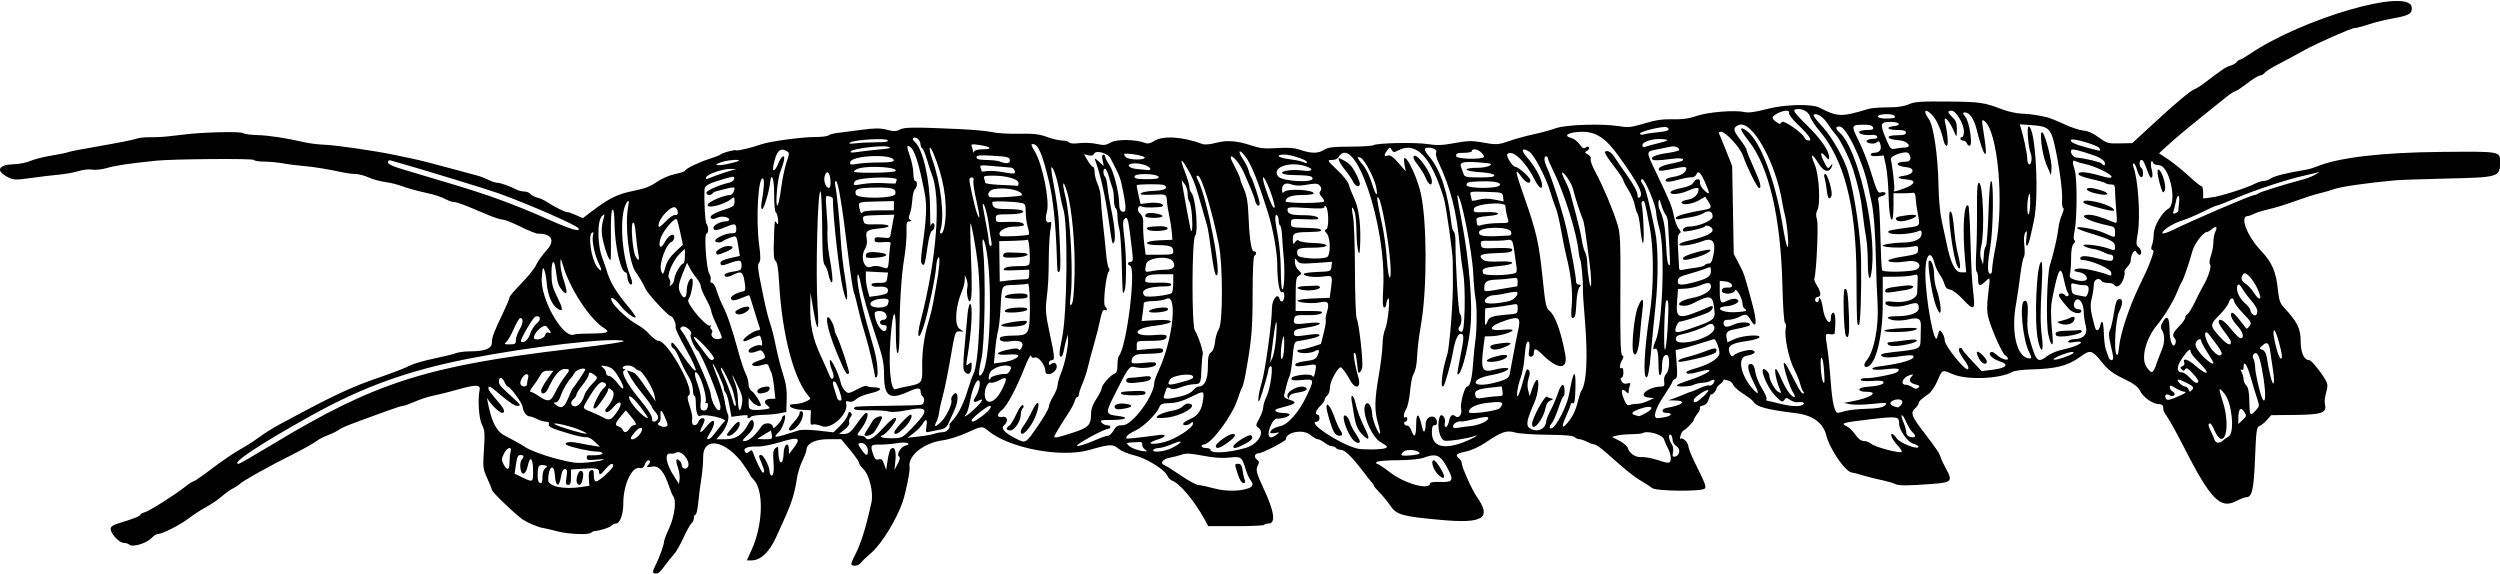 <?xml version="1.0" encoding="UTF-8" standalone="no"?>
<svg id="svg4173" xmlns:rdf="http://www.w3.org/1999/02/22-rdf-syntax-ns#" xmlns="http://www.w3.org/2000/svg" height="327" viewBox="0 0 1423 327" width="1423" version="1.1" xmlns:cc="http://creativecommons.org/ns#" xmlns:dc="http://purl.org/dc/elements/1.1/">
<path id="path4183" d="m372.27 326.28c-0.905-0.316-0.714-1.444 0.723-4.26 2.285-4.479 4.973-11.936 4.994-13.854 0.008-0.736 1.365-4.255 3.015-7.82 2.978-6.433 4.109-15.618 2.204-17.892-0.438-0.522-1.397-2.75-2.132-4.95-3.082-9.226-5.911-12.617-9.932-11.903-2.995 0.532-3.419 0.412-2.39-0.675 1.515-1.601 1.617-2.921 0.225-2.921-0.564 0-1.439 1.089-1.945 2.421-0.629 1.655-1.491 2.272-2.725 1.952-4.545-1.18-9.554 9.403-9.519 20.114 0.02 6.32-1.9 11.51-4.24 11.51-0.772 0-2.009 0.606-2.749 1.347-1.082 1.082-6.076 2.624-9.963 3.076-0.367 0.043-1.004 0.415-1.417 0.828-1.308 1.308-13.097 0.81-19.118-0.809-3.189-0.857-6.924-1.727-8.299-1.933-2.685-0.402-8.321-2.765-11.383-4.774-3.92-2.57-17.62-15.69-17.62-16.87 0-0.445-1.177-3.382-2.616-6.528-2.488-5.439-2.582-6.246-1.922-16.429 0.598-9.221 0.447-11.175-1.085-14.06-1.77-3.32-2.52-14.16-1.38-19.85 0.639-3.193-2.231-3.221-13-0.123-4.125 1.186-9.929 2.635-12.898 3.218-2.969 0.584-7.862 2.151-10.874 3.483-3.012 1.332-6.057 2.422-6.767 2.422-0.71 0-4.816 1.297-9.126 2.882s-11.885 4.345-16.835 6.132c-4.95 1.787-9.675 3.827-10.5 4.534-0.825 0.706-3.525 2.067-6 3.023-2.475 0.956-5.175 2.286-6 2.954-1.396 1.131-8.163 5.004-12.579 7.199-15.062 7.487-31.036 16.433-32.421 18.157-0.275 0.342-1.758 1.271-3.296 2.064-1.538 0.793-4.577 2.967-6.754 4.83s-6.093 4.516-8.704 5.896c-2.61 1.38-6.996 4.229-9.746 6.331-5.05 3.86-15.194 9-17.762 9-0.764 0-2.405 1.081-3.646 2.402-2.682 2.855-10.842 5.248-12.44 3.65-0.579-0.58-2.047-1.05-3.263-1.05-2.538 0-7.389-5.24-7.389-7.98 0-1.362 1.47-2.27 5.75-3.548 7.385-2.207 11.25-3.788 11.25-4.604 0-0.356 1.012-0.907 2.25-1.225 2.581-0.662 17.377-9.985 23.108-14.56 2.122-1.694 4.273-3.08 4.781-3.08 0.507 0 5.296-3.324 10.642-7.387 5.346-4.063 12.419-8.878 15.719-10.7s8.25-4.99 11-7.04 7.7-5.173 11-6.941c3.3-1.768 8.925-4.79 12.5-6.714 16.23-8.737 29.315-14.873 39-18.288 16.441-5.797 19.226-6.857 23.5-8.935 2.2-1.07 8.275-2.821 13.5-3.892s10.767-2.432 12.315-3.025c1.548-0.593 5.148-1.081 8-1.084 8.756-0.009 12.685-1.56 12.685-5.008 0-3.074 1.134-6.061 6.637-17.487 1.854-3.85 3.37-7.532 3.367-8.183-0.002-0.651 3.033-4.251 6.745-8s7.503-8.478 8.424-10.507c0.921-2.03 3.508-5.68 5.75-8.112 5.288-5.737 3.365-9.698-4.71-9.698-1.091 0-5.579-1.8-9.975-4-4.396-2.2-8.944-4-10.107-4s-5.157-1.303-8.874-2.895c-12.45-5.33-17.13-7.11-18.72-7.11-0.868 0-2.36-0.398-3.315-0.883-4.404-2.241-7.262-3.188-14.236-4.72-4.125-0.906-9.525-2.429-12-3.383-2.475-0.954-6.842-2.036-9.704-2.403-2.862-0.367-7.137-1.545-9.5-2.617-2.363-1.072-5.752-1.96-7.532-1.972-1.78-0.012-5.155-0.452-7.5-0.978-7.46-1.672-17.09-3.214-22.76-3.646-3.02-0.23-7.95-0.864-10.93-1.408-2.99-0.545-7.8-0.99-10.69-0.99-2.9 0-5.53-0.436-5.86-0.969-0.57-0.918-46.593-0.536-56.02 0.465-15.501 1.647-22.699 2.72-27.424 4.089-3.061 0.887-6.826 1.309-8.642 0.968-1.786-0.335-5.156 0.026-7.576 0.812-2.398 0.779-7.509 1.702-11.359 2.052-3.85 0.35-11.113 1.222-16.139 1.937-8.045 1.145-9.53 1.112-12.409-0.277-7.584-3.659-6.255-7.304 2.758-7.565 3.185-0.092 7.539-0.952 9.676-1.91s7.633-2.349 12.213-3.091c4.58-0.741 8.739-1.603 9.242-1.914 0.503-0.311 8.782-1.91 18.397-3.553 9.615-1.643 18.692-3.448 20.171-4.01 1.479-0.562 5.03-0.974 7.89-0.914 2.861 0.059 7.676-0.179 10.701-0.531 3.025-0.351 7.75-0.893 10.5-1.203 10.641-1.2 30.537-1.602 31.755-0.641 0.685 0.54 4.395 1.059 8.245 1.152 6.466 0.156 16.432 1.686 27.5 4.221 2.475 0.567 7.425 1.147 11 1.29 6.463 0.258 28.492 3.453 39 5.657 3.025 0.635 7.3 1.53 9.5 1.99 5.776 1.207 10.544 2.411 23.5 5.935 6.325 1.72 12.91 3.492 14.633 3.937 1.723 0.445 4.605 1.544 6.404 2.441 1.799 0.897 3.989 1.639 4.867 1.647 1.894 0.018 7.708 2.048 10.781 3.765 1.201 0.671 3.284 1.22 4.628 1.22 1.344 0 2.967 0.631 3.607 1.402 0.64 0.771 2.382 1.702 3.872 2.068 1.49 0.366 3.834 1.4 5.209 2.298 4.333 2.829 11.035 6.22 11.803 5.971 0.406-0.132 2.582 0.59 4.835 1.603l4.097 1.842 5.882-4.436c9.268-6.989 14.272-9.397 23.121-11.126 6.026-1.178 9.517-2.508 13-4.954 2.762-1.94 7.176-3.862 10.511-4.578 3.163-0.679 5.75-1.54 5.75-1.914 0-1.051 7.888-4.881 14-6.798 3.025-0.949 5.725-2.003 6-2.342 0.781-0.964 8.242-3.005 9.083-2.485 0.73 0.451 8.284-1.353 14.417-3.442 4.89-1.666 22.88-4.11 30.25-4.11 3.765 0 7.273-0.404 7.795-0.898 0.522-0.494 2.75-1.122 4.95-1.397 2.2-0.275 8.395-1.079 13.767-1.787 7.779-1.026 10.741-1.038 14.554-0.061 3.873 0.993 5.273 0.975 7.331-0.093 2.691-1.396 8.281-1.446 33.727-0.302 7.909 0.355 16.459 1.152 19 1.77 2.541 0.618 9.346 1.03 15.121 0.916 8.446-0.167 11.573 0.189 15.986 1.822 3.02 1.116 6.93 2.029 8.7 2.029 1.763 0 3.5 0.477 3.86 1.06 0.41 0.663 2.583 0.823 5.809 0.428 2.835-0.348 7.279-0.151 9.877 0.438 4.089 0.927 5.19 0.808 8.203-0.884 3.481-1.955 14.508-1.697 19.832 0.465 1.073 0.436 2.826-0.002 4.5-1.123 4.987-3.341 16.219-2.678 27.817 1.642 1.198 0.446 4.367 0.156 7.5-0.686 6.28-1.689 11.997-1.259 20.351 1.53 4.792 1.6 7.566 1.873 14.5 1.427 6.463-0.416 9.753-0.151 13.359 1.076 6.151 2.093 10.124 2.062 13.435-0.108 2.134-1.398 5-1.745 14.715-1.782 6.636-0.025 12.625-0.394 13.309-0.819 2.074-1.289 24.032-1.737 30.951-0.631 5.148 0.822 8.3 0.702 15.291-0.583 7.247-1.332 9.931-1.415 15.16-0.468 8.662 1.568 9.496 1.525 16.354-0.854 3.3-1.145 9.375-2.801 13.5-3.68 4.125-0.879 9.783-2.428 12.573-3.442 5.798-2.107 26.854-2.75 36.427-1.113 4.741 0.811 6.673 0.587 14-1.622 6.39-1.927 10.398-2.516 16.148-2.372 5.55 0.139 9.254-0.373 13.5-1.866 6.367-2.239 21.586-3.491 27.247-2.241 2.384 0.526 6.108 0.038 12.5-1.64 10.589-2.778 25.824-3.181 30.404-0.803 10.15 5.269 12.429 5.324 27.701 0.674 1.65-0.502 6.6-0.907 11-0.9 5.464 0.009 9.268-0.543 12-1.741 3.397-1.49 6.776-1.727 22.418-1.571 18.374 0.182 20.293 0.464 31.082 4.56 3.025 1.149 7.75 2.188 10.5 2.31 4.784 0.213 7.36 0.561 14 1.893 1.65 0.331 6.231 2.136 10.181 4.011 3.95 1.875 8.946 3.549 11.103 3.72 2.577 0.204 5.6 1.539 8.819 3.894 4.606 3.37 5.321 3.575 11.999 3.434l7.102-0.15 11.398-10.514c13.699-12.636 21.75-19.375 24.249-20.298 1.018-0.376 3.043-1.596 4.5-2.711 10.877-8.322 13.288-9.955 15.53-10.518 1.395-0.35 3.061-1.268 3.701-2.039 0.6-0.769 1.5-1.4 1.9-1.4 0.427 0 3.001-1.497 5.719-3.326 30.311-20.398 90.732-37.827 92.059-26.556 0.424 3.602-1.459 4.74-10.461 6.323-4.34 0.763-10.678 2.326-14.084 3.474-3.4 1.146-7 2.085-8.1 2.085-1.809 0-21.783 8.842-28.612 12.666-3.502 1.961-11.23 6.127-17.182 9.262-2.3 1.212-4.718 2.849-5.372 3.638-0.6 0.788-1.8 1.434-2.6 1.434-0.799 0-4.085 2.025-7.302 4.5s-6.29 4.5-6.829 4.5c-0.54 0-2.936 1.579-5.326 3.51-2.389 1.93-7.855 6.318-12.146 9.75-10.055 8.044-17.243 14.084-21.995 18.483l-3.796 3.514 5.296 3.534c2.913 1.944 8.125 6.161 11.583 9.372 3.458 3.211 6.72 5.838 7.25 5.838s0.963 1.566 0.963 3.481v3.481l4.75-0.559c4.921-0.579 20.14-5.421 24.984-7.947 1.521-0.794 3.678-1.446 4.793-1.449 1.115-0.003 3.023-0.704 4.24-1.556 1.867-1.307 9.504-3.169 20.169-4.916 1.34-0.22 4.04-1.05 6-1.846 12.468-5.064 37.053-7.926 70.563-8.215 34.132-0.294 33.5-0.407 33.5 5.975 0 8.26-0.85 8.524-29.596 9.175-13.697 0.31-27.154 0.767-29.904 1.015-15.45 1.393-30.878 3.584-34.669 4.926-2.382 0.843-6.305 1.976-8.718 2.519-2.413 0.543-8.488 2.484-13.5 4.313s-11.813 3.931-15.113 4.671c-3.3 0.74-7.125 1.924-8.5 2.633-1.375 0.708-3.036 1.291-3.691 1.294-4.597 0.024-0.313 11.37 7.324 19.4 6.601 6.94 8.861 12.141 9.962 22.925 0.549 5.38 1.245 7.407 3.301 9.611 7.667 8.22 9.605 12.081 9.605 19.137 0 6.722 1.907 10.934 4.949 10.934 1.179 0 7.357 7.703 9.518 11.866 0.968 1.866 0.97 3.288 0.01 6.725-0.671 2.397-0.982 5.272-0.69 6.387 1.294 4.949-1.647 6.042-16.668 6.196l-13.884 0.143-2.513 2.82c-1.382 1.551-3.293 3.068-4.246 3.37-1.521 0.483-1.82 2.714-2.443 18.271-0.723 17.985-1.674 22.221-4.989 22.221-0.775 0-3.542 1.081-6.148 2.402-8.689 4.405-14.419-1.599-29.208-30.607-3.843-7.538-8.037-15.179-9.319-16.98-1.282-1.801-2.384-3.733-2.448-4.295-0.064-0.561-0.185-1.583-0.268-2.27-0.084-0.688-1.211-1.25-2.504-1.25-3.327 0-8.88-3.965-10.639-7.598-1.116-2.305-3.46-4.032-9.325-6.87-6.282-3.04-8.76-4.941-12.509-9.593-5.427-6.734-6.439-6.981-12.031-2.93-7.32 5.303-13.626 6.908-28.644 7.291-4.4 0.112-8.9 0.719-10 1.349-7.085 4.056-25.964 4.795-34.042 1.332-6.168-2.644-5.849-2.784-8.718 3.831-1.518 3.499-3.659 6.558-5.381 7.683-3.578 2.34-5.36 4.094-5.36 5.277 0 0.504-0.906 1.737-2.014 2.739-2.551 2.309-1.953 4.307 3.406 11.376 9.367 12.355 10.386 13.841 11.098 16.173 0.41 1.341 1.892 4.507 3.293 7.035 3.715 6.699 2.978 7.522-7.453 8.324-14.619 1.124-19.632 1.133-21.783 0.036-1.127-0.574-4.748-1.606-8.048-2.293s-8.085-1.904-10.634-2.706c-2.549-0.802-5.08-1.457-5.624-1.457-3.618 0-12.726-13.112-14.773-21.266-1.77-7.051-7.659-11.349-17.175-12.534-17.42-2.17-22.409-3.56-24.531-6.837-0.405-0.625-2.973-2.572-5.707-4.327s-5.23-4.006-5.547-5.005c-0.317-0.998-1.574-2.076-2.793-2.395-2.861-0.748-2.696-0.755-2.851 0.114-0.074 0.412-0.974 1.338-2 2.057-1.026 0.719-1.866 1.763-1.866 2.321 0 1.238-2.977 4.349-3.056 3.193-0.031-0.452-0.594 0.754-1.25 2.679-0.823 2.415-1.896 3.6-3.458 3.821-1.246 0.177-2.004 0.744-1.685 1.26 0.319 0.516-0.349 2.119-1.485 3.563-1.136 1.444-2.065 3.036-2.065 3.538 0 0.913-4.483 5.439-5.955 6.013-0.429 0.167-1.121 1.429-1.537 2.804-0.416 1.375-0.4 2.162 0.037 1.748 1.118-1.06 4.455 2.2 4.455 4.352 0 0.985 1.518 4.852 3.374 8.595 6.366 12.838 6.955 14.375 5.912 15.418-1.786 1.786-27.952 1.494-30.014-0.336-0.975-0.865-3.659-2.631-5.966-3.925-4.019-2.255-8.332-5.729-19.99-16.103-2.936-2.612-5.957-4.75-6.713-4.75-0.756 0-2.664-0.672-4.239-1.494-1.575-0.822-3.562-1.497-4.414-1.5-0.853-0.003-2.095-0.551-2.761-1.217-0.824-0.824-5.761-1.245-15.45-1.316-7.831-0.058-16.093-0.639-18.358-1.292-4.889-1.409-7.593-0.487-16.856 5.749-3.524 2.372-8.139 4.472-11.25 5.118-5.534 1.149-6.25 1.899-3.775 3.953 0.825 0.685 1.5 1.902 1.5 2.705 0 2.09 5.869 15.245 8.38 18.782 8.876 12.506 4.066 15.679-20.38 13.445-22.195-2.028-25.17-2.877-28.742-8.202-1.517-2.261-4.22-5.57-6.008-7.354s-3.25-3.529-3.25-3.881c0-0.351-0.562-1.231-1.25-1.956s-3.05-3.711-5.25-6.637c-6.08-7.98-10.15-11.9-12.42-11.9-1.123 0-2.319-0.45-2.659-1-0.34-0.55-1.379-1.01-2.309-1.022-0.93-0.01-2.81-0.9-4.19-1.98-1.375-1.075-3.11-1.966-3.856-1.978-0.746-0.012-2.693-1.147-4.327-2.522-4.02-3.38-13.82-1.58-13.82 2.54 0 1.04-13.48 7.96-15.5 7.96-2.272 0-2.939 2.209-1.078 3.57 1.409 1.03 1.52 1.662 0.597 3.386-1.331 2.488-0.911 4.108 3.579 13.775 5.849 12.593 6.711 19.269 2.487 19.269-1.085 0-2.181 0.338-2.436 0.75-0.255 0.412-7.527 0.75-16.158 0.75h-15.694l-2.184-4c-5.721-10.478-14.28-20.623-18.538-21.975-0.878-0.279-2.043-1.523-2.588-2.766-1.559-3.553-12.232-10.087-18.971-11.614-3.289-0.745-7.275-2.444-8.857-3.775-3.199-2.692-4.707-2.623-16.615 0.768-15.998 4.554-45.427-0.992-57.375-10.814-3.598-2.958-3.494-2.967-12.547 1.114-4.194 1.891-10.101 3.753-13.126 4.139-11.242 1.434-20.514 8.948-19.202 15.562 0.358 1.801-2.126 14.113-3.906 19.362-3.466 10.221-12.192 24.374-18.096 29.349-2.363 1.991-4.884 4.415-5.603 5.385-1.272 1.719-4.262 2.363-5.45 1.175-0.325-0.325 0.44-2.529 1.7-4.898 3.52-6.621 6.469-15.958 9.637-30.511 1.25-5.745-1.245-15.867-4.716-19.128-1.3-1.222-2.364-2.778-2.364-3.459 0-0.681-2.289-3.978-5.087-7.326l-5.07-6.09h-7.461c-7.55 0-12.37 2.52-12.37 6.46 0 0.642-1.069 3.389-2.376 6.104-1.307 2.715-2.7 7.412-3.095 10.437-0.395 3.025-1.519 7.975-2.497 11-1.539 4.761-3.095 8.424-9.344 22-3.932 8.543-8.758 13-14.076 13h-2.487l2.871-6.333c6.402-14.119 6.871-33.799 0.948-39.722-1.07-1.07-1.945-2.208-1.945-2.531s-1.636-2.91-3.635-5.75c-10.047-14.273-23.332-16.669-23.096-4.164 0.052 2.75-0.416 8.15-1.039 12-0.623 3.85-1.416 10.038-1.761 13.75-0.345 3.712-1.042 6.75-1.548 6.75-0.506 0-0.92 0.845-0.92 1.878 0 1.033-0.608 2.382-1.352 2.999-0.743 0.617-2.844 4.385-4.669 8.372-1.824 3.988-4.254 8.204-5.398 9.369-1.145 1.165-3.389 3.957-4.988 6.203-3.051 4.288-4.294 5.163-6.324 4.454zm338.48-48.39c2.554-0.955 2.854-2.512 0.928-4.812-0.727-0.868-1.933-3.604-2.68-6.079-2.106-6.979-2.574-7.306-9.347-6.54-4.033 0.456-8.796 0.117-14.888-1.06-6.991-1.351-9.65-1.488-12.11-0.626-1.734 0.608-4.809 1.402-6.833 1.764-4.023 0.72-5.807 3.146-3.082 4.191 0.937 0.36 5.191 3.042 9.455 5.962s8.777 5.353 10.03 5.406c1.253 0.054 5.204 0.903 8.778 1.886 6.509 1.791 14.816 1.752 19.75-0.093zm-6.135-7.829c-2.01-6.13-2.02-6.06 0.25-6.06 1.397 0 2.003 0.945 2.401 3.75 0.293 2.062 0.851 4.537 1.239 5.5 0.484 1.2 0.237 1.75-0.786 1.75-0.903 0-2.129-1.949-3.107-4.938zm-373.63 7.114 4.481-0.676-0.298-4.117c-0.218-3.011 0.123-4.279 1.269-4.719 1.23-0.46 1.56 0.14 1.56 2.88 0 2.23 0.48 3.47 1.33 3.47 1.69 0 9.67-7.3 9.67-8.85 0-1.99-1.73-1.26-4.35 1.85-2.79 3.32-3.65 3.7-3.65 1.61 0-2.014-1.672-2.345-9.25-1.831l-6.75 0.458v4.383c0 3.367-0.374 4.383-1.613 4.383-1.346 0-1.502-0.747-0.939-4.5 0.553-3.688 0.395-4.5-0.875-4.5-1.036 0-1.763 1.333-2.193 4.022-1.091 6.819-3.1 6.334-3.595-0.868-0.479-6.969-3.734-4.364-3.772 3.019-0.019 3.685 8.772 5.54 18.967 4.002zm-2.496-2.2c-1.035-1.674 0.557-6.976 2.095-6.976 1.504 0 1.785 2.04 0.79 5.75-0.642 2.396-1.846 2.907-2.885 1.226zm485.51 0.09c0-0.518 2.451-0.856 5.447-0.75 7.339 0.259 8.078-0.735 5.024-6.766-4.35-8.591-6.595-9.728-13.971-7.071-2.546 0.917-8.069 1.457-15.191 1.485-6.332 0.025-11.459 0.478-11.809 1.044-0.34 0.55-0.168 1 0.381 1 0.55 0 3.956 2.266 7.57 5.036 8.35 6.4 22.55 10.19 22.55 6.02zm4.248-5.308c-2.694-2.886-4.015-7.75-2.105-7.75 1.212 0 5.867 7.348 5.859 9.25-0.005 1.41-1.653 0.752-3.754-1.5zm-509.45 1.56c0-2.252 0.633-4.153 1.625-4.879 1.433-1.048 1.333-1.244-0.85-1.661-1.573-0.301-2.675 0.049-3.025 0.96-0.767 1.999-0.689 7.798 0.117 8.603 1.456 1.456 2.133 0.497 2.133-3.024zm77.273-4.529c-1.6-4.58-1.44-6.33 0.43-4.78 0.825 0.685 1.5 1.838 1.5 2.563 0 1.845 1.972 2.865 3.188 1.649 2.746-2.746-3.159-10.602-6.429-8.552-0.692 0.434-2.007 0.667-2.92 0.517-3.88-0.637-2.906 5.66 2.061 13.323l2.593 4 0.327-2.821c0.18-1.551-0.156-4.206-0.746-5.899zm-82.638 1.03c-0.076-7.272-1.752-8.702-3.041-2.594-1.124 5.329-3.741 5.891-4.218 0.906-0.178-1.857 0.16-3.86 0.75-4.45 1.498-1.498 1.337-2.673-0.368-2.673-1.877 0-2.175 0.611-2.965 6.064l-0.661 4.564 4.283 2.062c6.222 2.995 6.29 2.952 6.219-3.879zm136.82-5.198c-0.393-4.892-0.16-6.448 1.124-7.514 1.428-1.185 1.621-1.005 1.633 1.529 0.022 4.592 1.108 7.787 2.11 6.207 0.465-0.734 0.853-2.535 0.861-4.003 0.019-3.301 0.94-5.832 2.122-5.832 0.491 0 0.903 1.238 0.915 2.75l0.022 2.75 1.961-2.5c5.388-6.868 4.116-7.713-6.653-4.418-4.869 1.49-10.721 2.641-13.004 2.559-5.55-0.2-8.539 0.934-7.384 2.802 0.729 1.179 1.157 1.202 2.447 0.13 1.315-1.091 1.668-1.001 2.212 0.564 1.62 4.66 4.936 11.363 5.62 11.363 1.117 0 0.931-1.337-0.744-5.346-1.82-4.37-1.83-4.65-0.18-4.65 1.352 0 4.692 6.527 4.692 9.169 0 0.824 0.307 1.804 0.682 2.179 1.408 1.408 2.054-1.768 1.575-7.736zm-150.24 0.64c0.008-2.062 0.285-4.763 0.617-6 0.959-3.578-2.013-2.768-3.831 1.044-1.372 2.877-1.392 3.637-0.153 6 1.986 3.791 3.351 3.367 3.367-1.044zm216.92-7.587c2.09-2.09 3.31 0.662 2.757 6.224l-0.558 5.613 1.837-3.5c1.278-2.436 1.5-3.708 0.728-4.185-1.583-0.978 1.005-5.505 3.523-6.164 4.34-1.135 0.654-2.331-4.444-1.442-2.904 0.507-7.418 0.883-10.03 0.837-5.213-0.092-5.53 0.416-3.641 5.836 0.868 2.489 1.527 3.049 3.026 2.574 1.507-0.478 2.17 0.102 3.103 2.717l1.186 3.325 0.812-5.474c0.447-3.011 1.212-5.874 1.701-6.363zm-351.04-3.227c57.886-34.909 87.236-44.244 169.61-53.942 20.024-2.357 30.814-3.981 29.5-4.438-6.276-2.184-53.318 3.202-88.5 10.133-34.429 6.783-60.004 16.032-89.218 32.266-29.64 16.48-46.29 27.55-41.42 27.55 0.472 0 9.487-5.204 20.034-11.564zm187.04 9.439c1.701-0.565 0.628-0.663-3.187-0.291-4.799 0.468-5.75 0.301-5.75-1.011 0-0.865 0.338-1.519 0.75-1.454 0.412 0.065 2.438 0.065 4.5 0 4.805-0.152 4.939-2.118 0.144-2.118-3.372 0-14.84-2.539-16.722-3.703-2.276-1.407 1.418-2.21 5.884-1.279 2.719 0.567 6.744 1.31 8.944 1.653l4 0.623-3-2.912c-1.65-1.602-3.772-2.744-4.716-2.539-0.944 0.205-4.994-0.596-9-1.78-10.872-3.214-12.955-4.175-12.368-5.705 0.342-0.891-0.242-1.359-1.698-1.363-1.22-0.003-3.508-0.678-5.083-1.5-1.56-0.82-3.42-1.49-4.11-1.49-1.796 0-3.742-2.626-4.054-5.468-0.25-2.25-7.1-11.53-8.51-11.53-0.345 0-1.14-1.125-1.767-2.5-1.37-3.02-3.18-3.28-3.18-0.45 0 1.984 0.675 2.768 8.376 9.73 4.054 3.665 4.323 4.224 2.032 4.224-1.635 0-4.648-2.06-11.332-7.75-4.02-3.43-5.08-3.9-5.08-2.27 0 0.984 1.012 2.367 6.25 8.536 2.983 3.514 3.501 5.475 1.446 5.475-1.424 0-7.071-5.593-8.078-8-0.345-0.825-0.422-0.375-0.171 1 2.072 11.339 4.88 17.242 9.35 19.656 1.878 1.014 5.107 2.744 7.175 3.844 2.068 1.1 4.383 2.489 5.144 3.087 1.658 1.302 10.812 4.773 16.384 6.213 10.456 2.702 12.425 2.965 18.437 2.464 3.54-0.295 7.59-0.92 9-1.389zm608.07-1.35c0-1.298-0.684-3.634-1.52-5.191-0.836-1.557-1.926-4.006-2.422-5.442-0.899-2.6-9.445-5.004-12.055-3.391-0.513 0.317-3.453 0.606-6.534 0.643s-6.809 0.396-8.285 0.799l-2.684 0.732 4.177 2.147c2.297 1.181 4.447 2.996 4.776 4.032 1.061 3.343 4.424 5.566 8.05 5.322 1.871-0.126 5.999 0.648 9.173 1.72 6.456 2.18 7.324 2.017 7.324-1.37zm-143-2.38c0-1.952-7.081-2.809-9.055-1.096-1.115 0.967-1.551 1.917-0.969 2.111 1.67 0.57 10.02-0.28 10.02-1.01zm147.81-0.856c0.196-1.371-0.459-2.674-1.75-3.48-1.13-0.7-2.06-2.27-2.06-3.48 0-1.21-0.45-2.479-1-2.818-1.513-0.935-1.197 2.849 0.423 5.059 0.859 1.172 1.198 3.071 0.855 4.792-0.479 2.406-0.272 2.795 1.327 2.49 1.042-0.199 2.036-1.348 2.208-2.553zm-461.81-0.66c0-2.747-2.198-4.937-4.471-4.455-1.323 0.281-1.214 0.835 0.702 3.565 2.705 3.855 3.769 4.106 3.769 0.89zm215.02-1.698c7.11-2.04 11.282-8.975 7.024-11.677-1.356-0.86-1.27-1.46 0.709-4.999 1.238-2.212 2.25-5.055 2.25-6.319s0.88-4.128 1.956-6.364c2.3-4.781 4.031-18.294 2.198-17.161-0.635 0.392-1.154 1.286-1.154 1.986 0 1.173-3.414 13.142-4.737 16.609-1.753 4.592-1.11-2.739 0.761-8.684 2.057-6.536 5.923-34.375 5.959-42.911 0.021-4.999 3.34-9.102 4.323-5.344 0.733 2.804 2.694 1.547 2.694-1.727 0-1.743-0.432-2.382-1.366-2.024-1.446 0.555-2.632-6.74-2.635-16.207-0.002-6.341-2.485-20.194-5.126-28.603-5.969-19-9.855-28.559-13.399-32.961-3.34-4.148-4.116-2.575-0.997 2.021 1.416 2.087 2.85 4.952 3.187 6.367s0.938 3.023 1.335 3.573c0.983 1.361 5.002 13.57 5.002 15.194 0 2.418-1.956 1.331-2.599-1.444-0.35-1.512-1.435-4.55-2.41-6.75-0.975-2.2-2.61-6.011-3.632-8.47-1.99-4.78-5.92-10.03-7.51-10.03-0.532 0-0.345 1.238 0.415 2.75s2.136 4.249 3.057 6.081c0.921 1.832 1.674 3.769 1.674 4.305 0 0.536 0.94 3.038 2.089 5.56 1.429 3.137 2.189 7.149 2.404 12.695 0.573 14.771 1.662 22.609 3.141 22.609 1.589 0 1.823 1.599 0.366 2.5-0.615 0.38-1.007 8.78-1.018 21.809-0.017 20.178-0.582 26.541-4.055 45.691-0.648 3.575-1.513 6.95-1.921 7.5-0.408 0.55-1.527 3.475-2.487 6.5-3.064 9.656-15.272 26-19.421 26-0.604 0-1.098 0.45-1.098 1s1.125 1 2.5 1 2.5 0.417 2.5 0.927c0 2.391 9.924 1.894 20.016-1.002zm-16.98-1.17c0.046-1.515 7.395-6.75 9.475-6.75 2.579 0 1.628 1.723-2.71 4.913-4.432 3.259-6.828 3.91-6.765 1.837zm9.96 0.42c0-1.721 9.134-7.435 10.193-6.376 1.459 1.459 0.27 2.93-4.221 5.221-4.18 2.14-5.97 2.48-5.97 1.16zm378.23-0.532c-3.1-3.38-4.7-6.64-3.2-6.64 0.52 0 1.654 1.081 2.519 2.401 1.842 2.811 12.473 6.907 12.473 4.805 0-0.436-1.406-1.224-3.124-1.75-3.196-0.979-7.859-7.616-7.891-11.234-0.038-4.298-0.848-4.42-16.825-2.545-15.532 1.823-16.841 2.235-12.868 4.045 1.26 0.574 3.398 2.668 4.75 4.654 1.682 2.469 3.224 3.612 4.88 3.617 1.332 0.004 3.237 0.746 4.235 1.648 1.911 1.73 15.748 5.45 17.18 4.619 0.46-0.267-0.487-1.897-2.105-3.623zm-428.61 2.075c-0.969-0.709-1.617-1.946-1.441-2.75 0.19-0.868-0.39-1.428-1.429-1.379-8.276 0.394-8.005 0.305-6.252 2.057 1.5 1.5 5.855 3.002 9.444 3.257 1.058 0.075 0.973-0.24-0.321-1.186zm15.351-0.698c7.027-3.585 6.678-5.079-0.472-2.014-2.566 1.1-5.727 2-7.024 2s-2.636 0.45-2.976 1c-1.105 1.787 6.426 1.079 10.472-0.986zm121.49 0.079c1.706-0.667 1.369-1.111-2.622-3.45-5.928-3.474-11.811-19.688-7.998-22.044 1.389-0.858 3.156 2.519 3.184 6.084 0.023 2.945 3.662 11.965 4.492 11.135 0.263-0.263-0.241-2.903-1.121-5.866-2.135-7.189-2.041-13.116 0.434-27.453 1.139-6.6 2.094-14.518 2.122-17.596s0.675-6.903 1.439-8.5c1.66-3.473 3.199-19.714 1.649-17.404-0.554 0.825-1.013 2.288-1.022 3.25-0.008 0.963-0.529 1.75-1.156 1.75-0.821 0-0.974-3.031-0.545-10.803 2.01-36.08-16.53-90.066-25.59-74.559-0.44 0.753-1.9 1.369-3.25 1.369-3.311 0-3.242 0.138 3.072 6.11 3.038 2.873 5.799 6.386 6.137 7.807 0.338 1.421 1.864 5.295 3.392 8.609 2.666 5.782 3.758 16.259 2.97 28.475-0.387 5.987-1.883-1.826-1.95-10.185-0.039-4.777-0.533-9.902-1.098-11.389-1.539-4.049-1.934-2.569-0.82 3.074 0.543 2.75 1.016 16.474 1.052 30.499s0.491 26.326 1.011 27.336c1.333 2.585 3.765 24.511 3.092 27.875-0.499 2.497-2.189 3.941-2.385 2.039-0.98-9.539-1.355-11.187-2.315-10.167-0.512 0.544 0.92 8.277 2.525 13.635 1.815 6.06-1.648 7.315-4.645 1.683-1.827-3.434-4.706-7.402-5.353-7.38-1.75 0.059-6.135 8.111-6.135 11.266 0 1.907-0.675 4.028-1.5 4.713-0.825 0.685-1.5 1.786-1.5 2.448 0 0.662-1.125 2.26-2.5 3.552-2.537 2.384-3.322 5-1.5 5 0.55 0 1 0.9 1 2 0 1.111-0.667 2-1.5 2-6.227 0 13.222 12.926 23 15.285 3.2 0.772 13.819 0.645 15.958-0.192zm-19.16-5.84c-4.049-5.965-6.166-15.069-2.867-12.331 0.771 0.64 1.677 2.258 2.013 3.596 0.336 1.338 1.73 4.082 3.098 6.098s2.487 4.053 2.487 4.526c0 1.887-2.973 0.7-4.731-1.89zm7.634-0.51c-3.583-3.062-5.119-5.968-6.026-11.4-0.536-3.212-1.234-7.363-1.551-9.226-0.753-4.423 1.277-3.339 2.151 1.148 0.761 3.911 2.966 9.759 5.823 15.448 2.22 4.419 2.052 6.122-0.397 4.03zm-17.73-2.99c-1.559-2.997-4.143-11.778-4.157-14.122-0.019-3.239 2.382-0.224 4.43 5.563 1.033 2.92 2.481 6.197 3.219 7.282 1.808 2.66 1.688 3.527-0.49 3.527-1.007 0-2.358-1.012-3.001-2.25zm10.957-142.38c-0.658-1.444-2.755-4.528-4.66-6.853-3.141-3.834-4.606-7.245-2.714-6.323 4.944 2.409 6.333 3.682 8.604 7.888 1.455 2.694 2.646 5.577 2.646 6.406 0 2.461-2.584 1.715-3.875-1.118zm-146.35 146.96c2.9-1.28 5.96-2.33 6.8-2.33 0.835 0 2.285-1.347 3.221-2.994 1.395-2.451 2.355-2.995 5.297-3 5.463-0.01 17.907-16.94 17.907-24.364 0-0.771 1.169-3.955 2.599-7.077 8.094-17.679 10.813-43.997 4.179-40.446-1.195 0.64-4.559 1.198-7.475 1.24-3.264 0.047-5.302 0.516-5.302 1.219 0 0.628-0.276 3.159-0.614 5.623l-0.614 4.481 8.243-0.477c11.567-0.67 10.933 1.892-0.793 3.206-12.665 1.419-13.194 6.253-0.58 5.3 5.69-0.43 7.35-0.26 7.35 0.76 0 1.94-2.36 2.53-10.08 2.53-6.81 0-6.92 0.04-6.92 2.64v2.638l7.5-0.68c6.384-0.579 7.5-0.45 7.5 0.862 0 1.528-0.691 1.639-12.829 2.063-3.275 0.115-5.125 1.669-5.155 4.33-0.012 1.074 1.421 1.207 6.985 0.649 5.87-0.589 7-0.461 7 0.798 0 1.756-7.84 2.785-12.202 1.602-2.99-0.811-3.666 0.151-12.24 17.392-4.405 8.858-4.188 9.658 2.835 10.449 6.841 0.771 4.487 2.259-3.575 2.259-6.165 0-6.905 0.191-5.819 1.5 0.685 0.825 2.09 1.5 3.122 1.5 2.051 0 2.661 1.979 0.628 2.034-2.18 0.059-17.75 8.462-17.75 9.58 0 0.746 5.337-0.879 10.779-3.283zm10.792-18.218c-1.009-1.632 1.892-2.84 5.68-2.365 4.564 0.572 4.852 1.781 0.625 2.626-4.231 0.846-5.657 0.787-6.305-0.262zm3.43-8.11c0-1.07 0.635-1.179 8.75-1.498 3.846-0.151 5.25 0.155 5.25 1.146 0 1.007-1.785 1.352-7 1.352-4 0-7-0.429-7-1zm3-7.5c0-0.91 0.929-1.5 2.36-1.5 1.298 0 4.448-0.286 7-0.636 3.74-0.513 4.64-0.345 4.64 0.864 0 1.026-1.465 1.701-4.64 2.136-7.24 1-9.36 0.8-9.36-0.86zm13-39.323c0-1 4.71-2.18 8.71-2.18 1.52 0 2.301 0.477 2.046 1.25-0.48 1.45-10.76 2.34-10.76 0.93zm178.66 74.656c5.094-1.891 10.8-5.163 6.19-3.55-3.819 1.336-13.637 2.867-16.384 2.555-3.002-0.341-4.865-8.753-3.009-13.588 0.972-2.534 3.635 0.531 2.924 3.365-0.367 1.463-0.16 2.386 0.535 2.386 0.623 0 1.405-1.359 1.738-3.021 0.714-3.572 1.935-4.565 3.757-3.053 1.883 1.562 3.98-1.23 3.215-4.28-0.7-2.78 1.98-12.65 3.43-12.65 1.644 0 2.752-4.292 3.384-13.113 0.331-4.613 0.824-9.737 1.096-11.387 1.049-6.359 1.256-20.22 0.372-24.911-0.509-2.701-1.119-9.252-1.357-14.557-0.6-13.407-7.308-46.616-9.061-44.863-0.187 0.187 0.927 6.863 2.477 14.836 4.332 22.28 6.402 48.092 4.892 60.992-1.585 13.54-5.605 27.746-7.316 25.853-0.174-0.193 0.513-4.4 1.527-9.35 2.295-11.202 2.363-13.5 0.398-13.5-1.786 0-3.296 3.52-4.507 10.5-1.04 5.998-4.475 18.34-5.346 19.211-2.067 2.067-0.798-9.004 2.021-17.622 1.513-4.627 3.563-31.612 3.311-43.589-0.081-3.85-0.123-8.35-0.094-10 0.075-4.228-3.757-31.286-5.027-35.5-7.102-23.564-15.714-32.732-25.832-27.5-2.647 1.369-2.987 1.347-3.893-0.25-0.929-1.639-1.088-1.624-2.518 0.25-2.07 2.713-1.966 3.754 0.304 3.034 1.407-0.447 2.962 0.629 6.051 4.183l4.16 4.79-0.708-4c-1.873-10.582 6.562 4.438 9.266 16.5 3.546 15.819 3.674 53.587 0.25 74-1.446 8.62-2.035 13.466-2.37 19.5-0.272 4.895-0.875 7.445-2.491 10.54-0.442 0.847-1.127 4.897-1.521 9-0.394 4.103-1.349 8.457-2.123 9.675-1.619 2.55-1.885 5.7-0.406 4.785 0.55-0.34 1 0.084 1 0.941 0 0.857-0.487 1.559-1.083 1.559-0.596 0-0.877 0.562-0.625 1.25 0.252 0.688 0.999 1.126 1.661 0.974 0.661-0.152 1.716 1.086 2.344 2.75 1.803 4.778 2.698 3.573 2.768-3.724 0.067-7.093 1.671-6.101 3.422 2.118 0.801 3.76 1.938 2.515 1.98-2.168 0.041-4.511 5.721-5.767 6.353-1.405 0.213 1.473-0.202 2.205-1.25 2.205-1.165 0-1.57 1.032-1.57 4 0 7.984 6.279 10.057 17.661 5.833zm-21.19-150.59c-0.857-2.062-2.94-5.476-4.629-7.585-2.098-2.621-2.745-4.16-2.044-4.861 1.82-1.824 10.2 10.028 10.2 14.425 0 3.012-1.898 1.946-3.532-1.984zm-148.54 150.28c6.21-1.65 16.07-8 16.07-10.35 0-1.228-0.267-1.312-1.2-0.378-1.521 1.521-5.169 1.606-4.237 0.098 0.375-0.606 2.192-1.734 4.039-2.505 4.259-1.78 6.51-5.213 7.152-10.907 0.602-5.343 0.698-5.326-7.427-1.326-4.457 2.194-7.975 3.192-11.514 3.265-4.109 0.085-5.24 0.49-5.841 2.09-1.405 3.741-8.932 11.245-13.373 13.333-4.167 1.958-6.293 3.791-5.418 4.666 0.33 0.33 6.369-0.304 18.568-1.95 4.548-0.614 4.061 1.112-0.717 2.544-7.563 2.266-4.069 3.543 3.895 1.423zm-4.603-14.249c0.808-1.307 5.161-2.965 9.788-3.727 1.987-0.327 4.375-1.438 5.307-2.467 1.021-1.129 2.482-1.666 3.677-1.353 5.08 1.328-4.766 7.166-13.5 8.004-3.902 0.374-5.689 0.22-5.271-0.456zm-67.62 5.134c3.413-4.904 6.227-9.817 6.255-10.917 0.028-1.1 1.159-3.8 2.514-6 1.355-2.2 2.478-5.042 2.495-6.315s0.911-4.423 1.987-7c2.057-4.928 4.099-14.775 3.966-19.119l-0.079-2.566-0.839 2.5c-0.462 1.375-1.121 4.188-1.466 6.25-0.345 2.062-1.057 3.75-1.582 3.75-1.315 0-1.199-2.32 0.528-10.598 2.999-14.375 3.452-66.144 0.644-73.586-0.481-1.274-1.433-5.65-2.117-9.724-1.248-7.438-3.694-14.741-4.625-13.81-0.274 0.274 0.457 5.385 1.626 11.358 1.169 5.973 2.322 14.459 2.563 18.859 1.137 20.764 1.234 28.502 0.364 29.039-1.15 0.711-1.136 0.799-1.458-9.134-0.583-17.955-2.138-32.571-4.512-42.405-3.762-15.582-6.094-21-9.038-21-1.305 0-1.194 0.437 1.104 4.331 4.388 7.437 8.511 28.117 6.824 34.227-1.161 4.204-0.542 6.643 1.488 5.864 1.175-0.451 1.27 0.261 0.549 4.119-0.479 2.565-0.911 9.681-0.96 15.812-0.096 12.064-0.313 15.934-1.407 25.148-0.538 4.532-0.182 8.447 1.455 16 3.382 15.602 3.561 17.5 1.65 17.5-0.897 0-1.632 0.73-1.632 1.622 0 1.259 0.306 1.368 1.367 0.488 2.451-2.034 4.339 1.452 2.116 3.909-2.238 2.473-5.482 2.61-5.487 0.231-0.007-3.359-3.877-8.423-5.937-7.769-1.295 0.411-2.002 0.068-2.228-1.08-0.182-0.925-1.813 2.094-3.624 6.708-4.573 11.653-10.071 21.995-12.859 24.188-3.153 2.48-3.073 4.563 0.151 3.947 2.935-0.561 3.582 2.612 0.975 4.776-2.036 1.69 0.267 4.333 6.525 7.487 5.915 2.981 5.558 3.18 12.705-7.091zm-9.71 3.22c0-0.751 0.865-2.465 1.923-3.809 1.058-1.344 3.195-5.118 4.75-8.385 3.33-6.997 4.754-4.465 1.816 3.228-2.594 6.793-8.489 13.019-8.489 8.966zm-8-1.585c0-0.523 0.633-1.31 1.406-1.75 0.773-0.44 2.593-3.401 4.044-6.582 1.512-3.313 3.083-5.507 3.681-5.137 0.718 0.444 0.704 0.984-0.044 1.732-0.598 0.598-1.089 2.235-1.091 3.637-0.005 3.663-3.566 9.05-5.982 9.05-1.1 0.01-2.01-0.42-2.01-0.94zm692.22 6.7c0.75-0.688 2.245-1.754 3.321-2.37 3.432-1.963 1.953-18.554-2.131-23.908-3.568-4.678-3.92-3.92-1.506 3.247 5.358 15.904 0.985 30.5-4.89 16.319-0.7-1.66-1.6-3.03-2.1-3.03-1.262 0-1.087 1.431 0.57 4.669 0.797 1.557 1.683 3.619 1.969 4.581 0.608 2.045 2.861 2.28 4.803 0.5zm-836.42-2.5c1.529-1.512 3.553-3.976 4.498-5.475 1.75-2.774 6.705-2.312 6.705 0.626 0 0.594 1.125-0.134 2.5-1.617s2.5-3.139 2.5-3.681c0-0.542 0.479-1.28 1.064-1.642 2.147-1.327-0.3 7.042-2.746 9.391-3.923 3.767-2.969 3.695 11.018-0.825 1.74-0.562 6.154-0.539 11.426 0.06l8.591 0.976 3.748-3.659c2.061-2.013 4.032-4.792 4.379-6.175 0.46-1.833 0.931-2.217 1.734-1.414 0.803 0.803 0.758 1.518-0.167 2.632-0.698 0.841-1.015 2.194-0.703 3.006 0.348 0.907-0.668 2.449-2.638 4.002l-3.204 2.526 2.75 0.011c2.954 0.012 4.248-1.123 8.823-7.739 1.617-2.337 3.435-4.25 4.041-4.25 1.666 0 0.119 4.988-2.692 8.683-2.927 3.847-2.98 4.317-0.481 4.317 1.067 0 2.219 0.45 2.559 1 1.421 2.3 4.655 0.644 9.762-5 4.744-5.242 7.738-7.335 7.738-5.41 0 1.493-5.702 8.448-7.382 9.005-3.028 1.003-0.277 1.912 5.536 1.828 5.176-0.074 5.529-0.265 11.103-6 9.847-10.131 9.26-12.395-2.601-10.04-5.277 1.048-9.278 1.357-10.775 0.832-1.31-0.459-6.319-0.777-11.131-0.706-7.919 0.117-10.27-0.451-7.908-1.911 0.463-0.286 8.851-0.576 18.64-0.644 9.789-0.068 18.41-0.358 19.158-0.645 1.579-0.606 1.826-3.902 0.36-4.808-0.55-0.34-1-1.492-1-2.559 0-2.457-1.664-2.448-7.141 0.037-10.446 4.74-13.56 2.721-13.669-8.861-0.076-8.1-0.623-10.573-5.701-25.782-3.089-9.252-6.254-20.154-7.033-24.225-1.54-8.049-2.457-10.113-2.456-5.527 0.001 3.824 2.302 14.733 5.469 25.932 1.397 4.942 3.177 11.235 3.955 13.985 1.883 6.661 2.705 15.302 1.525 16.031-0.522 0.323-0.95 0.375-0.95 0.116 0-2.386-3.479-17.611-5.393-23.599-1.327-4.151-3.168-10.923-4.092-15.048-0.924-4.125-2.091-8.53-2.594-9.789-0.503-1.259-2.074-11.834-3.491-23.5-3.16-26.14-5.43-39.71-6.65-39.71-0.507 0-0.665 1.238-0.35 2.75 0.925 4.447 2.472 19.938 3.12 31.25 0.331 5.775 1.445 15.45 2.476 21.5 2.088 12.257 1.166 16.393-1.294 5.802-2.15-9.26-5.71-41.3-5.71-51.38 0-0.376-0.962-0.935-2.137-1.242-2.099-0.549-2.125-0.401-1.464 8.133 0.37 4.781 0.627 9.367 0.571 10.192-0.288 4.232 0.142 11.045 0.979 15.5 1.788 9.513 2.316 15.782 1.276 15.139-0.549-0.339-1.312-2.309-1.696-4.378-0.384-2.069-1.324-4.459-2.089-5.313-1.079-1.203-1.417-5.94-1.506-21.087-0.063-10.745-0.474-20.116-0.912-20.826-1.664-2.693-2.945 47.056-1.697 65.956 0.957 14.505-0.124 15.027-2.446 1.179l-1.621-9.67-0.129 7.94c-0.174 10.724 1.488 18.476 6.06 28.272 2.108 4.517 4.295 9.427 4.859 10.913 0.675 1.775 1.365 2.363 2.013 1.715 0.648-0.648 0.445-2.28-0.592-4.761-0.868-2.076-1.396-4.519-1.175-5.427 0.457-1.877 5.034 7.445 6.134 12.494 0.377 1.73 1.517 3.899 2.533 4.818 1.916 1.734 1.822 1.753 8.649-1.796 1.71-0.889 3.403-1.323 3.762-0.964 0.359 0.359 2.109 0.684 3.89 0.724 5.504 0.121 4.541 1.958-1.758 3.356-3.298 0.732-6.972 2.247-8.165 3.367-1.415 1.329-2.864 1.816-4.17 1.402-1.57-0.498-1.91-0.249-1.576 1.156 1.388 5.829-8.579 15.03-13.881 12.815-1.979-0.827-4.276-1.244-5.103-0.927-1.213 0.465-1.466-0.263-1.306-3.76l0.2-4.34-5.75-0.3c-5.722-0.298-8.858-3.179-3.5-3.215 3.661-0.025 9.824-2.508 8.811-3.551-8.986-9.255-15.978-35.313-17.684-65.91-0.416-7.454-1.046-11.304-1.966-12-1.03-0.78-1.268-3.534-0.995-11.525 0.423-12.387 0.343-11.897 1.639-10 0.774 1.133 0.954 0.643 0.735-2-0.16-1.925-0.741-3.824-1.291-4.219-0.556-0.4-0.968-4.963-0.929-10.274 0.065-8.791-1.584-13.334-2.334-6.429-0.548 5.045-3.5 14.922-4.459 14.922-0.58 0-0.758-1.365-0.424-3.25 1.472-8.3 1.803-13.535 0.891-14.098-2.739-1.693-4.171 22.953-2.196 37.795 0.864 6.493 0.863 8.954-0.006 10.001-0.875 1.054-0.782 3.273 0.386 9.22 2.909 14.822 4.536 21.842 5.984 25.832 0.799 2.2 2.204 7.825 3.124 12.5 0.92 4.675 2.739 11.788 4.044 15.806 1.753 5.399 2.313 9.174 2.145 14.459l-0.23 7.16-3.5 0.77c-1.925 0.426-6.327 0.849-9.783 0.939-3.455 0.09-6.519 0.547-6.809 1.016-0.29 0.469-0.977 0.852-1.526 0.852-0.55 0-0.709-0.471-0.354-1.046 0.437-0.706-0.964-0.832-4.314-0.388l-4.961 0.658-1.109-6.294c-0.61-3.462-1.567-6.752-2.127-7.312-0.56-0.56-1.018-1.715-1.019-2.568-0.001-1.679-5.617-14.05-6.378-14.05-0.255 0 1.032 3.712 2.861 8.25s3.624 10.5 3.99 13.25c0.366 2.75 1.148 5.988 1.737 7.196 1.212 2.484-0.876 8.07-4.507 12.055l-2.05 2.25h5.478c5.748 0 9.672-2.685 12.786-8.75 1.557-3.032 3.085-2.843 3.085 0.382 0 1.722-1.234 3.796-3.571 6-3.111 2.934-3.303 3.368-1.491 3.368 1.144 0 3.331-1.238 4.859-2.75zm-12.66-4.24c3.33-4.15 4.88-4.98 4.88-2.63 0 2.27-4.02 6.63-6.12 6.63-1.759 0-1.624-0.436 1.24-4zm75.88 3.46c0-0.297 0.806-1.76 1.79-3.25 0.985-1.49 2.268-3.61 2.852-4.71 0.968-1.823 5.358-3.478 5.358-2.02 0 1.1-3.195 6.968-4.776 8.77-1.4 1.6-5.22 2.49-5.22 1.21zm17-1.482c0-1.33 7.969-9.978 9.195-9.978 1.814 0-0.383 4.533-3.757 7.75-3.45 3.28-5.44 4.1-5.44 2.23zm-60-1.872c0-0.492 1.35-2.339 3-4.106 1.65-1.766 3-3.839 3-4.606 0-0.767 0.45-1.394 1-1.394 1.945 0 0.965 4.888-1.589 7.923-2.46 2.91-5.41 4.11-5.41 2.18zm28.07-41.36c-4.916-11.627-7.404-20.779-6.029-22.177 0.857-0.871 3.958 4.934 3.958 7.409 0 0.575 0.448 1.827 0.997 2.782 1.807 3.149 7.795 21.112 7.227 21.68-1.268 1.268-2.015 0.09-6.152-9.694zm-113.11 44.58c3.051-3.879 0.913-5.432-2.358-1.712-1.394 1.586-2.549 3.221-2.567 3.633-0.073 1.74 2.982 0.548 4.925-1.921zm40.55 1.906c0.553-0.404 2.329-2.535 3.947-4.735s3.402-4.313 3.965-4.696c2.076-1.411-11.451-4.52-13.677-3.144-1.594 0.985-2.71-1.868-2.726-6.969-0.008-2.645-0.353-4.604-0.765-4.353-0.412 0.251-0.819-1.322-0.903-3.496-0.088-2.275-1.18-5.52-2.572-7.647-1.33-2.032-3.504-6.337-4.831-9.566-1.327-3.229-2.982-6.09-3.678-6.357-1.343-0.515-1.788-3.301-0.516-3.229 0.412 0.023 2.775 2.965 5.25 6.538 9.636 13.91 10.736 11.961 2.01-3.562-3.389-6.03-5.897-11.392-5.574-11.916 0.7-1.14-1.4-6.11-2.58-6.11-1.432 0-12.927-12.371-14.402-15.5-1.519-3.221-2.739-5.298-5.851-9.962-3.746-5.614-6.067-26.59-4.097-37.038 0.5-2.651 0.419-3.663-0.24-3-4.923 4.954-4.074 29.31 1.491 42.76 0.856 2.068 1.236 4.08 0.845 4.471-0.984 0.984-2.568-1.76-2.587-4.481-0.008-1.238-0.444-2.25-0.968-2.25-2.759 0-6.2-15.209-6.33-27.982-0.054-5.241-0.456-7.935-1.149-7.699-0.699 0.238-1.01 5.242-0.901 14.522 0.092 7.787-0.005 14.158-0.215 14.158-0.91 0-2.818-4.809-4.117-10.378-1.284-5.506-1.201-8.569 0.384-14.114 0.481-1.683 0.335-1.798-0.938-0.741-3.088 2.563-2.938 16.92 0.258 24.733 0.45 1.1 1.591 4.475 2.536 7.5 1.88 6.019 5.355 11.656 12.205 19.798 2.451 2.914 4.214 5.541 3.917 5.838-0.788 0.788-6.141-3.393-8.595-6.713-3.249-4.395-6.716-6.011-4.753-2.217 1.813 3.507 9.914 10.823 14.746 13.319 1.977 1.021 5.001 3.458 6.719 5.416 1.719 1.957 3.985 3.559 5.037 3.559 5.203 0 21.024 28.605 17.147 31.002-0.963 0.595-0.863 1.888 0.452 5.846 0.928 2.795 1.605 5.886 1.504 6.867-0.334 3.237 0.028 4.285 1.479 4.285 0.788 0 1.718-0.9 2.067-2 0.652-2.056 3.5-2.829 3.5-0.95 0 0.577-0.687 2.377-1.526 4-2.074 4.01-0.589 3.72 2.818-0.55 4.757-5.962 5.723-2.032 1.199 4.873-1.642 2.506-1.136 3.433 1.014 1.862zm34.737-1.743-0.48-2.509-3.632 2.182c-1.998 1.2-3.819 2.329-4.048 2.509-0.229 0.179 1.621 0.326 4.111 0.326 4.295 0 4.503-0.129 4.048-2.509zm92.572-0.631c1.27-0.48 3.39-0.87 4.71-0.87 1.376 0 2.856-0.853 3.47-2 0.589-1.1 0.745-2 0.348-2s0.438-1.238 1.857-2.75c3.249-3.465 6.458-9.996 8.774-17.858 0.989-3.359 2.308-7.06 2.931-8.223 3.381-6.317 4.899-44.426 2.537-63.669-1.042-8.488-3.432-21.819-4.017-22.404-0.306-0.306-0.253 7.085 0.117 16.424 0.784 19.786 0.671 26.663-0.457 27.791-1.059 1.059-2.24-4.863-1.532-7.682 0.3-1.197 0.101-3.29-0.442-4.652l-0.988-2.477-0.063 2.849c-0.035 1.567-0.682 4.267-1.438 6-3.922 8.992-4.612 19.752-1.404 21.882l2.222 1.475-2.426-0.103c-2.36-0.1-2.499 0.321-5.098 15.397-1.47 8.525-3.395 18.003-4.278 21.062-0.883 3.059-1.817 7.21-2.075 9.224-0.258 2.014-0.977 4.612-1.599 5.774-1.647 3.077-0.752 3.222 2.319 0.375 3.194-2.962 6.931-10.703 6.15-12.739-0.304-0.791 0.261-2.257 1.256-3.257 2.739-2.756 3.102 3.634 0.512 9.009-1.074 2.228-2.554 5.482-3.291 7.23-1.038 2.465-2.133 3.322-4.876 3.818-1.946 0.352-4.62 0.9-5.942 1.219-2.278 0.548-2.373 0.386-1.813-3.068 0.668-4.117-0.334-4.759-2.181-1.397-0.68 1.238-2.893 3.521-4.919 5.075l-3.683 2.825 6.5-0.714c3.575-0.393 7.542-1.101 8.815-1.575zm17.198-35.344c-0.967-1.165-0.984-4.122-0.08-13.75 0.633-6.747 1.393-15.079 1.688-18.516 0.296-3.438 0.951-6.25 1.458-6.25 1.77 0 0.943 15.497-1.653 31-0.69 4.123-0.614 4.385 0.91 3.128 1.456-1.202 1.664-1.118 1.664 0.668 0 4.717-1.78 6.379-3.986 3.72zm61.495 34.78c9.152-2.962 10.488-4.374 10.496-11.093 0.003-2.437 1.027-5.241 2.996-8.203 1.645-2.475 3.001-5.175 3.012-6 0.025-1.856 4.867-7.396 7.238-8.283 1.297-0.485 1.75-1.776 1.75-4.986 0-2.382 0.382-4.759 0.85-5.281 4.422-4.944 9.965-50.012 6.302-51.233-1.7-0.58-1.41-2.23 0.37-2.23 1.262 0 1.427-0.934 0.928-5.25-2.314-20.019-2.564-21.048-4.617-18.995-0.829 0.829-0.825 3.438 0.017 10.001 1.316 10.259 1.395 27.82 0.139 30.744-1.106 2.574-1.087 2.772-1.553-15.831-0.218-8.707-0.856-17.482-1.416-19.5-0.561-2.018-1.022-5.33-1.025-7.36s-0.456-3.969-1.006-4.309c-0.55-0.34-1-2.595-1-5.012s-0.405-5.428-0.9-6.691c-0.495-1.263-1.413-4.21-2.04-6.547-0.627-2.337-1.573-4.25-2.1-4.25-1.235 0-1.248 3.31-0.017 4.55 0.518 0.522 1.154 3.2 1.412 5.95 0.258 2.75 1.144 8.15 1.968 12 2.076 9.697 2.791 17.731 1.73 19.431-0.968 1.551-1.166 0.722-3.077-12.931-1.807-12.903-4.796-26.18-7.544-33.5-0.657-1.751-0.404-1.688 2.026 0.5l2.777 2.5-0.696-3.25c-0.44-2.089-0.3-3.25 0.39-3.25 0.59 0 1.08 0.538 1.08 1.196 0 0.658 1.094 2.795 2.431 4.75 2.47 3.61 5.57 16.084 5.57 22.404 0 2.098 0.572 3.655 1.468 3.998 2.51 0.963 2.71-1.055 1.004-10.102-1.556-8.246-2.187-10.128-5.449-16.247-0.733-1.375-1.65-3.175-2.037-4-1.268-2.703-8.027-4.677-9.149-2.672-0.665 1.189-1.672 1.5-3.425 1.06l-2.483-0.623 2.134 3.617c1.18 1.99 2.54 3.618 3.04 3.618 0.49 0 0.9 1.364 0.9 3.032 0 1.668 0.775 4.705 1.723 6.75 0.948 2.045 1.763 5.743 1.811 8.218s0.606 9 1.238 14.5 1.425 13.144 1.762 16.986c0.337 3.842 1.019 7.476 1.516 8.074 0.538 0.648 0.534 1.462-0.01 2.014-1.578 1.602-3.412 18.454-2.146 19.72 1.515 1.515 1.393 2.754-0.21 2.138-0.926-0.355-1.656 1.21-2.463 5.281-0.63 3.183-2.314 9.837-3.742 14.787-1.428 4.95-2.986 10.8-3.463 13-0.477 2.2-1.8 6.175-2.941 8.833-1.14 2.66-2.07 5.47-2.07 6.25s-0.4 1.42-0.89 1.42c-0.49 0-1.161 1.073-1.49 2.385-0.329 1.312-2.069 4.574-3.867 7.25-3.704 5.514-7.751 12.26-7.751 12.922 0 0.888 2.319 0.389 10.508-2.261zm116.05 1.136c1.858-1.501 1.823-1.543-0.809-0.981-1.512 0.323-2.75 0.184-2.75-0.309 0-1.435 2.251-2.857 5.682-3.591 4.417-0.944 10.619-8.002 14.833-16.881 4.737-9.979 4.715-10.059-2.515-9.404-4.605 0.418-6 0.234-6-0.789 0-1.922 10.925-3.217 12.032-1.425 0.541 0.875 1.042 0.072 1.509-2.417 0.873-4.652 0.977-4.577-5.041-3.636-2.75 0.43-5.345 0.575-5.766 0.323-1.733-1.039 0.616-2.221 5.668-2.852 4.442-0.555 5.569-1.108 6.522-3.199 1.407-3.088 0.889-3.775-1.772-2.351-2.539 1.359-8.829 1.411-9.651 0.081-0.34-0.55 0.257-1 1.326-1 1.069 0 4.205-0.73 6.968-1.623l5.024-1.623 1.616-6.432c0.889-3.538 1.399-6.783 1.134-7.212-0.265-0.429 0.012-2.39 0.616-4.357 1.66-5.408 0.742-6.756-3.868-5.686-4.223 0.981-13.912 0.115-12.629-1.129 0.447-0.433 4.702-0.934 9.456-1.113l8.643-0.325 0.606-4.39c1.174-8.498 1.202-8.447-4.215-7.729-5.18 0.67-11.19-0.12-11.19-1.48 0-0.458 3.487-0.964 7.75-1.125 7.624-0.287 7.755-0.337 8.066-3.036l0.316-2.744-9.212 0.654c-8.256 0.586-9.353 0.462-10.566-1.197-1.263-1.728-1.354-1.674-1.354 0.801 0 1.459 0.938 3.526 2.084 4.594 1.995 1.859 2.006 1.986 0.25 2.97-1.574 0.882-1.841 2.385-1.881 10.597l-0.047 9.569h7.997c6.401 0 7.746 0.249 6.74 1.25-0.792 0.787-3.796 1.2-8.113 1.114-6.202-0.123-6.909 0.066-7.41 1.983-0.808 3.088 0.204 3.478 6.88 2.654 10.835-1.338 9.913 1.103-1 2.65-5.05 0.716-6 1.167-6 2.85 0 2.167 0.287 2.196 9.25 0.951 3.513-0.488 5.25-0.376 5.25 0.339 0 0.913-4.827 2.232-12.5 3.416-1.756 0.271-2.1 1.407-2.816 9.301-0.449 4.946-1.231 9.765-1.737 10.709-0.507 0.944-1.321 3.419-1.81 5.5-0.489 2.081-1.057 4.454-1.263 5.273-0.243 0.968 0.763 1.828 2.876 2.457 4.355 1.296 4.094 2.244-1 3.628-2.337 0.635-4.812 1.314-5.5 1.509-2.82 0.8-0.98 2.42 2.75 2.42 2.2 0 4 0.441 4 0.981 0 1.054-4.433 2.458-7.168 2.27-0.972-0.067-2.329 1.277-3.25 3.218-3.016 6.355-1.433 9.525 2.977 5.962zm6.254-21.523c-1.211-3.069 7.021-7.366 10.267-5.36 1.751 1.082-0.014 2.213-4.505 2.887-3.034 0.455-4.558 1.207-4.792 2.365-0.304 1.507-0.414 1.519-0.971 0.108zm9.68-60.75c-5.397-0.606-5.197-2.173 0.3-2.349 2.86-0.092 5.875-0.204 6.7-0.25 0.825-0.046 1.613 0.348 1.75 0.876 0.309 1.186-4.717 2.176-8.75 1.724zm347.5 82.94c0-0.483-0.68-1.442-1.512-2.132-0.831-0.69-2.412-3.29-3.512-5.777-2.377-5.374-3.79-5.097-1.535 0.301 0.857 2.052 1.559 4.538 1.559 5.525 0 1.758 1.257 2.725 3.75 2.882 0.688 0.043 1.25-0.316 1.25-0.799zm-761-3.798c-6.238-2.434-17.031-4.54-12.5-2.439 3.478 1.612 14.917 4.953 17 4.965 1.1 0.006-0.925-1.13-4.5-2.525zm29.23-0.32c0.687-1.1 1.816-2 2.509-2 1.889 0 1.506-1.138-1.675-4.975l-2.881-3.475-2.109 2.475c-3.976 4.665-4.443 6.066-2.219 6.647 1.103 0.288 2.248 1.155 2.543 1.926 0.763 1.988 2.375 1.736 3.833-0.599zm520.2-0.571c0.86-0.87 1.57-2.37 1.57-3.35 0-0.979 1.155-3.951 2.566-6.605 1.411-2.654 3.324-7.109 4.25-9.899 1.827-5.502 3.684-5.965 3.684-0.919 0 1.735-0.246 3.002-0.546 2.817-0.3-0.185-1.636 2.895-2.969 6.846s-2.999 7.778-3.704 8.504c-1.604 1.655-1.67 3.475-0.107 2.954 2.661-0.887 8.804-12.984 9.952-19.599 2.325-13.39 3.79-15 3.569-3.921-0.146 7.33-0.506 9.638-1.445 9.281-0.688-0.261-1.25-0.009-1.25 0.559 0 0.568-1.144 3.534-2.543 6.592-2.814 6.153-2.595 7.867 0.538 4.204 3.081-3.603 4.772-7.068 6.096-12.491 0.658-2.696 1.514-5.351 1.903-5.901 3.062-4.337 3.817-18.718 2.101-40-1.034-12.828-1.165-14.999-1.133-18.75 0.037-4.213-0.978-14.965-1.491-15.794-0.336-0.544-0.787-2.759-1.002-4.923-1.056-10.617-8.252-33.518-14.367-45.727-1.7-3.411-3.1-6.673-3.1-7.254s-0.45-1.056-1-1.056c-1.434 0-1.233 2.699 0.473 6.349 2.879 6.16 9.259 26.296 11.295 35.651 2.744 12.605 5.232 26.362 5.232 28.93 0 1.243 0.648 2.07 1.622 2.07 1.374 0 1.419 0.245 0.294 1.601-0.731 0.88-1.472 4.593-1.648 8.25-0.363 7.559-0.76 9.149-2.279 9.149-0.727 0-0.859-2.361-0.41-7.316 0.67-7.399-0.417-17.354-3.024-27.684-0.763-3.025-2.135-9.775-3.048-15-0.913-5.225-2.248-10.85-2.968-12.5-0.72-1.65-2.102-5.7-3.071-9-2.452-8.344-9.162-21.253-12.021-23.127-4.01-2.627-5.011-1.088-1.74 2.675 4.402 5.064 7.934 11.045 8.769 14.846 1.024 4.662-1.348 3.725-3.977-1.571-5.109-10.291-12.74-17.484-15.558-14.665-1.017 1.017 2.91 7.296 4.58 7.324 1.726 0.029 8.478 6.074 8.478 7.59 0 2.617-2.65 1.471-5.34-2.311-3.687-5.182-3.352-3.005 1.785 11.6 6.994 19.885 8.493 26.415 10.453 45.532 1.633 15.923 2.07 18.072 3.972 19.507 3.162 2.385 6.613 11.86 9.008 24.729 1.664 8.941-3.997 9.03-12.98 0.202-3.82-3.75-4.9-3.89-4.9-0.66 0 1.02-0.72 1.83-1.63 1.83-1.335 0-1.514-0.709-0.998-3.94 0.353-2.207 0.202-4.204-0.343-4.541-1.135-0.701-1.698 1.638-2.444 10.151-0.297 3.394-1.187 7.894-1.977 10-1.723 4.593-2.89 12.034-1.685 10.743 0.469-0.503 1.599-3.614 2.51-6.914 2.476-8.966 2.483-8.981 3.705-7.759 0.767 0.767 0.743 2.081-0.083 4.584-0.75 2.271-0.85 4.685-0.285 6.842l0.873 3.333 1.489-4.438c0.819-2.441 1.967-4.597 2.551-4.791 1.728-0.576 0.863 7.764-1.319 12.729-4.333 9.854-4.969 13.087-2.875 14.618 2.509 1.834 5.996 1.751 7.936-0.189zm-6.43-2.18c-0.008-2.972 7.202-16.248 8.406-15.48 0.604 0.385 1.435 0.763 1.848 0.84 2.069 0.387 2.087 0.583 0.126 1.375-1.374 0.555-2.361 2.121-2.795 4.435-1.24 6.611-7.572 13.982-7.585 8.83zm-34.771 1.234c5.478-0.595 11.074-3.51 9.592-4.998-0.376-0.377-3.636 0.054-7.244 0.959-3.608 0.905-7.126 1.554-7.816 1.442-2.055-0.332-4.756 1.223-4.756 2.739 0 0.936 0.759 1.255 2.25 0.946 1.238-0.257 4.826-0.746 7.974-1.088zm-457.3-0.73c-0.041-0.688-0.907-3.05-1.926-5.25-1.775-3.834-2.416-3.473-2.052 1.155 0.093 1.185-0.355 2.479-0.996 2.875-0.859 0.531-0.809 0.947 0.191 1.58 2.022 1.281 4.867 1.067 4.783-0.36zm897.36-7.431c-1.949-2.975-3.251-1.542-3.274 3.605l-0.015 3.424 2.444-2.296c2.314-2.174 2.359-2.425 0.846-4.734zm-902.87 4.026c0.381-0.992-0.178-2.521-1.393-3.814-1.13-1.2-2.04-2.54-2.04-2.99 0-0.453-2.418-3.799-5.373-7.436-2.955-3.636-6.138-8.114-7.072-9.952l-1.7-3.34 2.319 0.736c2.808 0.891 2.722 0.789 12.147 14.329l1.821 2.615-0.659-3.5c-0.734-3.901-6.912-14-8.564-14-0.584 0-1.736-0.675-2.561-1.5-1.7-1.7-5.925-2.008-6.857-0.5-0.34 0.55-0.029 1.007 0.691 1.015 1.011 0.012 0.99 0.217-0.093 0.903-1.707 1.081 1.854 7.708 8.373 15.582 5.406 6.529 8.03 10.701 7.704 12.25-0.394 1.871 2.512 1.508 3.246-0.405zm184.66-1.6c4.141-3.167 6.007-5.75 4.154-5.75-1.3 0-10.24 7.09-10.24 8.13 0 1.599 1.815 0.888 6.094-2.384zm-208.18-1.949c4.052-5.51 2.398-8.054-1.913-2.94-1.646 1.952-3.315 3.063-3.983 2.651-0.836-0.517-0.756-1.16 0.295-2.361 3.438-3.928 4.864-8.115 3.298-9.681-1.729-1.729-2.613-1.874-2.613-0.429 0 0.993-2.875 5.494-5.868 9.186-0.77 0.95-1.782 1.49-2.25 1.201-0.972-0.601 3.534-9.698 5.69-11.487 1.86-1.544 1.807-2.581-0.172-3.34-1.778-0.682-4.232 1.97-8.633 9.329-3.451 5.771-3.53 5.375 1.483 7.419 2.337 0.953 5.375 2.349 6.75 3.101 3.855 2.108 4.6 1.859 7.915-2.648zm15.011-1.255c-4.29-5.98-7.92-9.37-7.92-7.41 0 2.824 8.187 11.807 10.812 11.862 0.172 0.004-1.127-1.998-2.886-4.447zm581.96 3.84c3.775-0.755 4.145-2.375 0.542-2.375-2.987 0-2.851-2.313 0.166-2.826 9.22-1.567 11.96-4.096 4.608-4.253l-3.691-0.079 3-1.011c1.65-0.556 4.418-1.645 6.151-2.421 1.733-0.776 3.425-1.41 3.761-1.41 0.335 0 2.609-0.94 5.052-2.088s4.862-1.828 5.376-1.511c1.103 0.682 3.728-2.166 2.827-3.068-0.34-0.34-1.192-0.184-1.893 0.347s-2.787 1.056-4.635 1.167c-1.849 0.111-4.182 0.64-5.184 1.177-2.253 1.206-10.731 1.314-9.405 0.12 0.522-0.47 3.2-1.57 5.95-2.442 12.425-3.944 17.626-8.295 5.942-4.971-3.619 1.03-5.876 1.235-6.517 0.594-0.641-0.641 1.073-1.552 4.953-2.631 7.67-2.133 12.988-5.309 13.711-8.189 0.47-1.91-1.85-8.51-3-8.51-0.191 0-3.667 1.074-7.724 2.386s-8.903 2.712-10.767 3.11l-3.39 0.724 0.612 7.932c0.498 6.46 0.338 8.037-0.86 8.497-0.81 0.311-1.472 0.958-1.472 1.439 0 0.481-2.25 4.223-5 8.317-4.9 7.29-6.43 12.59-3.62 12.59 0.756 0 2.781-0.281 4.5-0.625zm7.549-32.252c0.298-0.482 2.687-1.397 5.309-2.033 2.622-0.636 7.146-2.1 10.053-3.254 5.388-2.138 6.881-2.017 5.924 0.478-0.313 0.815-4.437 2.298-9.873 3.55-10.24 2.358-12.227 2.578-11.412 1.259zm-400.9 27.75c4.729-4.359 5.888-6.698 2.392-4.827-2.8 1.498-3.518 0.524-1.681-2.279 2.038-3.11 3.127-8.426 1.883-9.195-1.389-0.858-3.805 4.79-5.053 11.815-0.575 3.238-1.555 6.5-2.177 7.25-2.316 2.79 0.306 1.227 4.636-2.765zm381.41 2.664c6.35-3.284 4.779-5.338-2.25-2.943-4.887 1.665-5.893 2.942-2.928 3.717 0.963 0.252 1.885 0.51 2.05 0.573 0.165 0.064 1.573-0.542 3.129-1.347zm347.97-1.934c2.198-2.34 2.214-2.513 0.656-7.25-0.878-2.669-2.532-8.115-3.675-12.103-1.999-6.973-3.884-9.492-3.884-5.191 0 1.243-0.436 1.79-1.1 1.379-0.8-0.494-0.8-0.119 0 1.375 0.605 1.13 1.1 2.952 1.1 4.049 0 1.097 0.705 2.699 1.565 3.56 1.111 1.111 1.607 3.744 1.709 9.071 0.158 8.282 0.369 8.579 3.629 5.109zm-430.15-1.36c2.613-3.405 1.566-3.9-6.439-3.042-7.14 0.76-11.31 2.74-11.31 5.38 0 1.476 16.49-0.699 17.75-2.341zm196.59 1.675c2.113-0.587 7.557-1.147 12.098-1.244 5.355-0.115 8.845-0.667 9.932-1.57 2.446-2.032 1.901-2.116-7.455-1.151-4.673 0.482-10.054 0.532-11.957 0.11l-3.461-0.766 4-0.732c11.2-2.05 16.6-5.58 8.6-5.58-5.139 0-5.073-2.369 0.077-2.76 6.697-0.508 9.923-1.348 9.923-2.583 0-0.917-1.74-1.141-6.5-0.838-4.23 0.269-6.5 0.038-6.5-0.662 0-0.592 1.238-1 2.75-0.908 3.659 0.224 16.425-2.255 17.989-3.494 2.381-1.886 0.305-2.403-6.404-1.595-3.925 0.473-7.141 0.433-7.668-0.094-0.543-0.543 1.047-1.154 3.963-1.522 13.255-1.672 21.078-4.171 19.136-6.112-0.402-0.402-3.854-0.215-7.67 0.415-3.988 0.659-7.896 0.792-9.188 0.314-2.947-1.09-1.335-1.997 4.718-2.654 16.388-1.779 16.278-1.73 16.412-7.312 0.062-2.582 0.142-5.959 0.178-7.504 0.103-4.416-1.389-5.225-7.176-3.889-5.009 1.156-10.607 0.708-11.62-0.931-0.296-0.479 1.799-0.871 4.655-0.871 7.858 0 12.925-1.803 12.925-4.599 0-3.231-1-3.507-6.579-1.817-5.469 1.656-12.421 1.054-12.421-1.076 0-0.954 1.078-1.172 3.915-0.792 7.384 0.99 14.067-1.394 14.197-5.065 0.061-1.733 0.174-4.849 0.25-6.924 0.137-3.717 0.093-3.762-2.861-3-1.65 0.426-6.15 0.774-10 0.774h-7v15.5c0 18.792-3.993 34.805-8.932 35.823-1.933 0.399-2.041-1.621-0.199-3.745 4.094-4.72 6.934-19.15 6.216-31.579-0.381-6.6-0.801-17.625-0.934-24.5-0.303-15.702-1.232-28.189-2.53-34-0.553-2.475-1.484-6.75-2.07-9.5-3.014-14.155-12.324-33.5-16.124-33.5-2.503 0-2.443 1.223 0.176 3.594 10.033 9.079 20.652 53.811 18.278 76.988-0.93 9.077-2.381 6.904-2.381-3.565 0-4.876-0.426-11.037-0.948-13.691-0.521-2.655-1.439-9.101-2.04-14.326-0.987-8.583-1.982-13.166-5.212-24-1.728-5.797-7.368-17.334-9.777-20-1.243-1.375-3.325-4.168-4.627-6.207-2.3-3.566-5.1-5.79-7.3-5.79-1.94 0-1.089 1.438 4.437 7.5 5.27 5.781 12.157 18.06 14.303 25.5 3.678 12.753 7.143 36.341 7.345 50 0.267 18.071-0.379 37-1.263 37-1.196 0-1.192 0.063-1.386-29-0.259-38.83-7.027-65.091-20.988-81.432-2.56-2.997-4.991-6.705-5.402-8.24-0.799-2.989-5.519-5.153-8.631-3.959-1.265 0.486 0.26 2.479 6.802 8.89 8.125 7.962 12.754 14.695 12.684 18.451-0.028 1.526-0.326 1.438-2.025-0.602-2.93-3.518-3.403-1.932-0.891 2.991 2.095 4.107 2.255 4.208 3.684 2.347 0.822-1.07 1.306-1.309 1.075-0.531-1.407 4.744-4.644 4.385-7.88-0.874-3.832-6.228-4.962-5.871-2.151 0.679 2.44 5.685 3.382 22.416 1.458 25.903-0.834 1.512-0.882 3.094-0.168 5.5 0.888 2.991-0.343 29.827-1.536 33.485-0.199 0.609 0.497 2.409 1.546 4 2.29 3.473 2.482 6.393 0.42 6.393-0.825 0-1.5 0.675-1.5 1.5s0.45 1.5 1 1.5 1-0.45 1-1c0-3.352 1.824-0.132 2.326 4.106 0.819 6.915 4.674 11.364 4.674 5.394 0-1.424 0.577-2.5 1.341-2.5 1.194 0 1.504 4.639 0.775 11.611-0.066 0.632-1.194 0.905-2.616 0.633-2.873-0.549-2.908-0.353-1.506 8.287 0.538 3.318 1.397 11.925 1.908 19.128 0.814 11.478 2.2 17.355 4.088 17.334 0.28-0.003 2.238-0.486 4.351-1.072zm24.2-37.93c-0.662-1.072-0.361-1.203 3.5-1.516 1.375-0.112 4.862-0.533 7.75-0.937 6.867-0.96 7.025 0.907 0.201 2.37-6.307 1.353-10.647 1.384-11.451 0.083zm-23.924-4.877c-1.185-1.918-1.843-25.841-0.729-26.529 1.497-0.925 1.962 1.921 2.476 15.17 0.395 10.17-0.179 13.897-1.747 11.358zm21.974-3.014c1.136-1.065 18.45-2.055 18.45-1.055 0 1.091-5.635 1.946-12.825 1.946-3.891 0-6.187-0.364-5.625-0.891zm0.45-22.627c0-1.387 1.754-1.839 11.331-2.921 6.012-0.679 6.092 1.575 0.091 2.541-11.091 1.785-11.421 1.796-11.421 0.38zm-33.3-57.23c-0.304-2.612-0.864-5.763-1.244-7-0.411-1.339-0.268-2.25 0.355-2.25 1.375 0 4.368 10.367 3.583 12.412-1.102 2.873-2.132 1.664-2.694-3.162zm-636.88 122.93c0.206-1.401-0.147-2.05-1-1.836-0.725 0.182-0.981 0.142-0.569-0.088 1.659-0.928-1.703-13.805-4.357-16.686-1.984-2.153-1.915 0.669 0.155 6.346 1.511 4.144 2.047 7.337 1.686 10.033-0.335 2.499-0.108 4.127 0.618 4.421 1.968 0.799 3.136 0.06 3.467-2.191zm16.619-12.461c-3.37-7.009-3.574-6.941-0.847 0.285 0.727 1.925 1.341 5.787 1.365 8.583 0.056 6.451 1.328 7.847 2.248 2.465 0.597-3.492 0.176-5.215-2.766-11.334zm18.489 13.633c0.235-0.203-0.396-0.971-1.403-1.707-2.33-1.7-1.18-3.64 2.15-3.64h2.558l-0.714-6.67c-0.393-3.669-1.087-7.381-1.544-8.25-0.456-0.869-1.093-2.418-1.414-3.443-0.443-1.411-1.129-1.689-2.823-1.145-3.366 1.08-6.178 1.119-6.738 0.092-0.275-0.504 1.389-1.546 3.698-2.316 3.973-1.324 4.138-1.532 3.072-3.872-0.685-1.503-1.681-2.26-2.541-1.93-4.239 1.627-6.229 1.704-6.229 0.241 0-1.679 5.642-4.045 7.261-3.045 0.984 0.608 0.188-4.545-0.864-5.598-0.242-0.242-2.456 0.538-4.919 1.735-3.044 1.479-4.474 1.779-4.466 0.939 0.015-1.465 6.309-5.737 8.452-5.737 1.138 0 1.287-0.534 0.625-2.25-0.477-1.238-1.897-5.737-3.155-10s-2.447-7.75-2.643-7.75c-0.196 0-1.972 0.675-3.946 1.5-4.466 1.866-6.346 1.902-6.346 0.121 0-1.268 3.321-3.071 7.024-3.815 1.266-0.254 1.38-1.195 0.674-5.556-0.935-5.77-1.837-6.264-6.777-3.709-1.639 0.847-3.424 1.266-3.967 0.931-1.791-1.107-0.045-2.231 4.533-2.918 4.18-0.627 4.512-0.894 4.512-3.634 0-3.147-1.085-3.255-7.815-0.773-3.249 1.198-4.185 1.069-4.185-0.575 0-0.916 1.979-1.871 5.515-2.662l5.515-1.234-0.572-3.588c-1.336-8.374-1.141-8.089-4.713-6.897-1.784 0.595-3.672 1.471-4.194 1.946-1.292 1.174-4.55 1.095-4.55-0.111 0-1.507 6.141-4.326 9.232-4.238 2.233 0.064 2.768-0.359 2.768-2.188 0-3.416-0.776-3.625-5.675-1.525-5.29 2.26-7.33 2.42-7.33 0.58 0-1.52 4.12-3.66 7.05-3.66 1.07 0 1.95-0.44 1.95-0.98 0-1.581-4.629-2.288-6.928-1.058-1.163 0.622-2.576 0.845-3.142 0.496-1.854-1.146 0.788-3.033 7.047-5.033 5.519-1.763 6.022-2.164 6.022-4.797 0-2.532-0.192-2.713-1.616-1.531-4.319 3.584-15.114 6.137-13.544 3.202 0.94-1.756 9.41-5.299 12.668-5.299 1.186 0 2.492-2.084 2.492-3.977 0-0.447-1.688-0.379-3.75 0.151-2.062 0.53-4.769 1.212-6.015 1.514s-2.51 0.946-2.809 1.43c-0.84 1.359-3.426 1.041-3.426-0.422 0-1.242 7.707-4.628 12.988-5.705 1.368-0.279 2.634-1.268 2.813-2.197 0.302-1.567-0.14-1.557-6.096 0.146-8.174 2.337-10.688 3.701-10.774 5.844-0.295 7.417 0.364 18.889 1.13 19.665 1.229 1.245 1.213 5.55-0.02 5.55-1.454 0-0.07 20.077 1.565 22.698 0.754 1.209 1.103 2.896 0.775 3.75-0.362 0.944-0.051 1.552 0.793 1.552 0.783 0 1.97 1.968 2.721 4.512 0.733 2.482 2.206 6.194 3.274 8.25 2.642 5.086 5.469 13.313 8.778 25.545 1.526 5.639 3.511 11.68 4.413 13.424 0.902 1.743 1.639 4.434 1.639 5.979 0 1.677 0.766 3.287 1.9 3.995 1.535 0.958 5.1 6.515 5.1 7.948 0 1.272-3.51-0.049-5.056-1.904l-1.877-2.25-0.033 3.18c-0.026 2.532 0.426 3.258 2.217 3.561 2.291 0.387 8.901-0.223 9.677-0.893zm-6.93-9.73c0-1.286 2.84-2.571 5.75-2.603 2.171-0.024 1.352 2.726-1 3.356-3.512 0.941-4.75 0.745-4.75-0.753zm-12.513-44.638c-0.864-1.397 6.486-4.406 7.729-3.163 0.604 0.604 0.107 1.545-1.354 2.568-2.623 1.837-5.444 2.101-6.375 0.595zm-10.92-33.87c-0.8-1.29 3.93-4.11 6.89-4.11 3.761 0 3.075 1.567-1.485 3.391-4.694 1.878-4.695 1.878-5.412 0.718zm-84.2 82.39c1.111-2.75 2.269-5.225 2.574-5.5 0.881-0.794 7.055-10.008 7.055-10.529 0-1.625-5.104-0.14-6.114 1.779-0.652 1.238-1.455 2.475-1.785 2.75-1.675 1.395-4.927 6.932-6.02 10.25-0.763 2.317-1.875 3.762-2.908 3.782-1.432 0.027-1.388 0.247 0.308 1.529 3.072 2.322 4.7 1.362 6.89-4.061zm9.146-1.5c0.34-1.375 2.252-4.185 4.248-6.245 3.52-3.631 3.571-3.79 1.683-5.218-2.46-1.86-3.45-1.91-3.45-0.18 0 0.748-1.571 3.335-3.49 5.75s-3.495 4.898-3.5 5.518c-0.005 0.62-0.685 1.688-1.51 2.372-2.019 1.675-1.896 3.763 0.25 4.253 2.022 0.462 4.871-2.627 5.767-6.253zm77.48 6.55c0-3.892-10.925-30.769-13.037-32.075-1.722-1.064-4.765-8.275-3.87-9.169 1.418-1.418-3.259-5.441-5.043-4.338-1.164 0.719-1.188 1.157-0.137 2.424 4.039 4.866 15.986 30.956 16.638 36.331 0.742 6.12 5.45 12.017 5.45 6.826zm616.57-1.667c0.565-0.914-0.784-1.246-3.814-0.938-0.959 0.097-2.722-0.509-3.918-1.347-1.959-1.372-2.292-1.363-3.357 0.094-1.041 1.424-1.677 1.107-5.328-2.655-3.766-3.881-8.07-13.457-6.675-14.852 0.788-0.788 3.521 1.955 3.521 3.534 0 2.545 3.175 8.302 5.167 9.368 1.811 0.969 1.837 0.855 0.526-2.285-1.804-4.322-3-10.809-1.988-10.788 0.437 0.009 1.883 2.597 3.212 5.75 2.44 5.788 5.642 10.233 7.373 10.233 0.517 0 0.196-1.137-0.715-2.527-2.038-3.11-5.843-15.17-5.298-16.79 0.219-0.651 1.537 1.067 2.928 3.817 5.588 11.043 7.048 13.5 8.023 13.5 0.673 0 0.684-0.424 0.033-1.25-0.541-0.688-1.304-2.6-1.696-4.25-0.391-1.65-1.971-5.488-3.51-8.529-3.054-6.033-5.601-18.491-4.7-22.995 0.312-1.56 0.129-2.982-0.407-3.16-0.569-0.19-1.187-9.057-1.485-21.32-0.946-38.902-7.712-67.832-19.253-82.315-5.221-6.551-5.606-9.069-0.843-5.503 7.63 5.713 16.148 28.359 20.245 53.822 0.973 6.05 2.184 11.45 2.69 12 1.098 1.193 0.031-12.324-1.429-18.098-0.542-2.146-1.175-5.121-1.405-6.611-3.586-23.231-17.482-48.019-25-44.594-3.294 1.501-3.117 2.934 1.033 8.371 1.925 2.522 3.5 5.054 3.5 5.627 0 0.573 1.8 5.039 4 9.925 3.981 8.841 4.783 11.881 3.135 11.881-0.98 0-7.174-12.506-9.102-18.377-1.49-4.448-9.84-13.62-12.44-13.62-0.959 0-1.548 0.338-1.309 0.75 0.239 0.412 2.042 4.8 4.007 9.75l3.573 9 0.446 25 0.446 25 2.902 5.5c2.984 5.656 3.29 6.578 7.767 23.404 2.785 10.467 2.306 14.387-1.062 8.686-2.072-3.508-2.76-3.67-6.758-1.584-1.575 0.822-4.163 1.494-5.75 1.494-2.219 0-2.886 0.462-2.886 2 0 2.319 1.933 2.556 5.8 0.713 3.18-1.516 8.487-1.639 9.2-0.213 0.439 0.878-1.496 1.506-9.5 3.087-3.387 0.669-4.338 1.81-3.81 4.572l0.507 2.654 4.151-1.885c4.716-2.142 15.882-2.76 13.891-0.769-0.638 0.638-3.902 1.535-7.253 1.993-7.195 0.984-9.992 2.283-9.971 4.632 0.023 2.61 1.822 4.962 2.735 3.575 1.055-1.602 8.768-3.76 10.738-3.003 2.508 0.963 0.938 2.395-3.436 3.134-5.487 0.927-3.295 11.505 4.009 19.344 3.272 3.512 3.259 2.078-0.04-4.427-3.461-6.825-3.947-10.733-1.271-10.218 1.215 0.234 1.921 1.611 2.308 4.505 0.307 2.293 1.999 6.486 3.759 9.318 1.76 2.832 2.945 5.563 2.633 6.068-0.312 0.505-0.204 0.944 0.241 0.974 0.445 0.03 3.926 0.84 7.736 1.801 6.856 1.729 12.087 1.74 13.144 0.029zm55.464 0.573c1.785-2.15-0.069-3.738-3.391-2.905-4.183 1.05-3.367 3.434 1.483 4.331 0.345 0.064 1.204-0.578 1.908-1.426zm-663.59-2.2c-0.386-1.512-0.871-3.598-1.077-4.634-0.611-3.075-6.425-14.962-7.025-14.362-0.304 0.304 0.311 2.284 1.366 4.399 1.623 3.254 4.642 11.592 5.829 16.097 0.181 0.688 0.617 1.25 0.969 1.25 0.352 0 0.324-1.238-0.062-2.75zm513.28 1.608c1.265 0.07 3.965-0.633 6-1.562l3.701-1.69-3.31-0.37c-6.445-0.721 0.022-6.166 7.387-6.22 1.71-0.012 2.003-0.516 1.66-2.854-0.255-1.737 0.201-3.456 1.173-4.429 2.08-2.08 2.24-10.74 0.21-10.74-1.8 0-2.61 2.19-2.61 7.02 0 2.123-0.45 4.137-1 4.477-0.627 0.388-1-1.796-1-5.859 0-6.992-0.687-9.953-2.105-9.076-1.299 0.803-1.1-1.023 0.522-4.781 3.904-9.048 5.387-52.446 2.163-63.284-0.982-3.3-1.876-7.8-1.987-10-0.202-4.012-6.31-18.5-7.799-18.5-1.193 0-0.961 1.317 0.633 3.592 1.292 1.845 3.098 8.902 6.628 25.908 1.807 8.704 1.912 26.986 0.246 42.5-0.798 7.425-1.979 19.539-2.625 26.921-0.785 8.965-1.59 13.558-2.425 13.833-2.179 0.72-1.345-16.249 1.785-36.315 2.305-14.78 2.34-36.328 0.079-48.439-2.967-15.891-3.042-16.163-4.211-15.44-0.571 0.353-0.771 1.341-0.443 2.195 0.328 0.854 0.792 6.546 1.031 12.649 0.462 11.8-0.721 11.887-1.894 0.139-0.382-3.826-1.082-7.426-1.556-8-0.474-0.574-1.194-2.821-1.6-4.993-0.406-2.172-2.021-5.973-3.59-8.446-1.57-2.47-2.85-4.92-2.85-5.45 0-0.529-1.74-3.253-3.868-6.054-7.03-9.26-7.7-10.596-5.34-10.596 1.188 0 2.859 1.336 4.066 3.25 1.127 1.788 4.547 6.77 7.599 11.072 3.147 4.436 5.549 8.899 5.549 10.309 0 1.555 0.412 2.232 1.101 1.806 2.69-1.662-0.135-7.341-11.656-23.438-7.318-10.224-12.913-14.011-20.662-13.986-7.872 0.025-11.708 2.214-6.271 3.579 1.381 0.347 3.45 1.949 4.598 3.561 1.592 2.235 2.398 2.672 3.4 1.84 0.847-0.703 1.53-0.739 1.923-0.103 0.336 0.543-0.146 1.41-1.071 1.928-1.519 0.85-1.476 1.05 0.442 2.077 1.262 0.675 1.894 1.731 1.559 2.604-0.31 0.808 0.984 4.288 2.874 7.735 4.04 7.364 9.705 20.793 12.345 29.266 1.688 5.418 1.853 9.298 1.697 39.974-0.129 25.459 0.128 34.16 1.025 34.719 0.925 0.576 0.913 1.205-0.053 2.763-1.495 2.412-1.66 5.415-0.25 4.544 0.583-0.361 1 0.656 1 2.441 0 1.683-0.466 3.059-1.035 3.059-0.709 0-0.713 0.602-0.013 1.91 0.711 1.329 1.686 1.736 3.204 1.339 1.767-0.462 2.055-0.239 1.513 1.172-0.368 0.958-0.669 2.471-0.669 3.361 0 1.259-0.267 1.351-1.2 0.418-2.949-2.949-3.545-0.919-1.305 4.441 1.173 2.807 1.872 3.417 3.25 2.833 0.966-0.409 2.79-0.687 4.055-0.616zm-2.155-29.342c-1.21-3.154 0.588-20.963 2.6-25.752 2.571-6.12 3.571-5.38 2.609 1.928-0.421 3.195-1.077 9.747-1.457 14.559-0.665 8.413-2.418 12.741-3.752 9.265zm-359.3 21.13c3.3-6.665 2.974-7.67-1.672-5.168-1.837 0.99-3.978 1.585-4.756 1.324-1.912-0.642-4.004 4.506-3.287 8.09 1.027 5.136 6.187 2.881 9.715-4.246zm399.37 3.85c2.041-1.925 3.161-3.5 2.488-3.5-1.944 0-8.168 4.374-8.182 5.75-0.021 2.127 1.828 1.396 5.694-2.25zm-653.63-2.25c1.242-2.612 3.532-6.39 5.089-8.394 3.501-4.506 3.507-4.865 0.081-4.82-2.766 0.037-6.025 3.957-9.322 11.213-1.363 3.001-3.928 3.732-3.928 1.119 0-0.897 1.574-3.822 3.498-6.5l3.5-4.87h-3.045c-2.381 0-3.417 0.682-4.748 3.126-0.937 1.719-2.756 4.419-4.042 6s-1.825 2.874-1.197 2.874c0.628 0 2.797 1.125 4.821 2.5 5.256 3.572 6.692 3.224 9.294-2.25zm162.91 4c-0.048-2.358-2.853-9.706-3.83-10.032-1.438-0.479-1.452 0.556-0.067 4.883 0.598 1.87 1.259 3.962 1.469 4.649 0.406 1.335 2.454 1.757 2.428 0.5zm762.41-2.341c2.349-1.067 3.302-1.875 2.226-1.888-1.035-0.012-3.397-0.959-5.25-2.103-2.786-1.722-3.368-1.817-3.368-0.55 0 0.843 0.738 1.945 1.64 2.45 2.319 1.298 0.778 3.476-1.57 2.219-2.117-1.133-3.161-0.437-2.384 1.59 0.605 1.577 2.098 1.282 8.705-1.718zm47.15-8.633c-1.7-10.83-3-15.28-4.5-15.28-1.494 0-2.292 1.861-1.393 3.25 0.445 0.688 0.87 2.825 0.944 4.75 0.136 3.517 2.465 13.927 3.875 17.317 1.9 4.568 2.438-0.675 1.032-10.041zm-616.66 9.383c3.205-0.748 6.097-2.145 7.16-3.458 0.981-1.211 2.429-2.202 3.218-2.202 3.377 0 5.235-3.965 5.24-11.18 0.004-5.579 0.368-7.246 1.815-8.305 1.142-0.835 1.979-3.043 2.266-5.98 0.251-2.561 1.236-5.847 2.19-7.304 2.326-3.552 2.293-36.715-0.048-48.232-4.106-20.204-9.86-39-11.938-39-1.019 0-0.985 0.644 0.147 2.764 5.367 10.05 14.334 57.898 10.047 53.611-0.564-0.564-1.686-6.352-2.494-12.862-0.808-6.51-1.885-13.226-2.394-14.925-0.509-1.698-2.06-7.138-3.446-12.088-3.265-11.658-4.535-14.974-7.979-20.831-3.765-6.402-4.221-5.475-1.155 2.347 1.371 3.499 2.494 7.312 2.494 8.473s0.487 2.597 1.082 3.193c2.404 2.404 4.132 22.122 2.153 24.563-1.877 2.315-2.019 50.895-0.158 53.796 1.98 3.085 5.15 12.781 4.515 13.808-0.261 0.422-0.576 3.666-0.7 7.209-0.318 9.072-0.541 9.581-4.213 9.614-1.749 0.016-5.113 0.776-7.476 1.689-3.055 1.181-4.828 1.375-6.14 0.673-1.428-0.764-1.956-0.597-2.341 0.739-0.273 0.949-0.821 2.514-1.217 3.476-0.884 2.148 1.481 2.252 9.371 0.41zm180.66-0.136c2.753-0.021 3.002-0.287 2.631-2.81l-0.409-2.786-6.131 0.668c-7.742 0.843-9.609 1.772-8.913 4.434 0.484 1.849 1.001 1.978 5.16 1.287 2.542-0.423 5.99-0.779 7.662-0.792zm395.36-3.909c0.923-1.112 0.349-1.802-2.908-3.5-5.1-2.658-6.838-2.703-4.496-0.115 0.996 1.1 2.429 2 3.186 2s1.635 0.675 1.952 1.5c0.706 1.84 0.829 1.846 2.266 0.115zm-894.61-4.771c-3.363-6.23-4.955-7.825-8.388-8.408-3.071-0.521-3.237-0.436-1.661 0.853 0.963 0.788 1.75 2.17 1.75 3.072 0 0.902 0.787 1.65 1.75 1.663s3.092 1.837 4.732 4.054c3.387 4.577 4.534 3.799 1.817-1.234zm162.98 3.108c8.571-1.633 8.801-1.933 8.624-11.252-0.163-8.598 1.164-17.791 3.781-26.2 0.856-2.75 1.902-7.025 2.324-9.5 0.423-2.475 1.237-6.975 1.809-10 1.823-9.633 2.46-17.601 1.318-16.498-0.57 0.551-1.141 2.801-1.268 5-0.331 5.726-4.25 24.729-6.872 33.327-3.013 9.879-4.62 7.918-1.956-2.387 9.345-36.15 11.814-70.356 6.06-83.942-0.466-1.1-1.596-4.572-2.512-7.716-0.916-3.144-2.097-5.983-2.625-6.309-0.62-0.321-1.05-1.406-1.05-2.407 0-2.219-2.515-4.481-3.978-3.577-0.681 0.421-0.386 1.264 0.816 2.336 4.542 4.05 8.515 21.405 8.6 37.566 0.034 6.538 0.207 11.151 0.385 10.25 0.178-0.901 0.74-1.638 1.25-1.638 1.459 0 1.081 3.727-0.438 4.31-0.851 0.326-1.823 3.664-2.58 8.857-1.537 10.539-1.826 11.462-3.173 10.116-0.736-0.736-0.731-3.265 0.015-8.417 2.507-17.304 2.875-24.768 1.56-31.622-3.333-17.362-5.793-25.097-8.517-26.781-1.866-1.153-1.847-0.092 0.099 5.547 1.042 3.019 1.909 7.402 1.927 9.739s0.483 4.25 1.033 4.25c1.387 0 1.256 3.345-0.189 4.789-0.654 0.654-1.32 3.391-1.48 6.083-0.16 2.692-0.768 6.147-1.35 7.678-0.804 2.115-0.749 2.98 0.23 3.601 0.944 0.599 0.806 0.822-0.514 0.833-1.561 0.013-1.781 0.854-1.638 6.265 0.091 3.438-0.529 10.3-1.378 15.25-1.572 9.169-2.607 26.223-2.655 43.75-0.016 5.815-0.43 9.75-1.027 9.75-0.609 0-1-4.52-1-11.559 0-13.258-1.289-14.371-2.576-2.225-1.939 18.3-0.741 35.508 2.387 34.299 0.929-0.359 3.839-1.062 6.466-1.563zm573.84-1.201c-3.29-0.853-3.944-2.484-1.868-4.663 1.022-1.073 0.794-1.176-1.25-0.565-4.001 1.196-5.714 5.478-2.191 5.478 0.995 0 2.681 0.638 3.747 1.417 1.467 1.072 2.272 1.14 3.309 0.279 1.103-0.915 0.762-1.296-1.747-1.946zm-790.19 0c0.008-0.688 0.285-2.263 0.617-3.5 0.422-1.575 0.169-2.25-0.845-2.25-1.781 0-4.274 4.401-3.345 5.905 0.927 1.5 3.556 1.386 3.573-0.155zm375.18-1.97c3.423-0.981 4.475-1.699 3.886-2.651-1.237-2.002-11.839-0.445-13.108 1.925-1.912 3.572-0.965 3.647 9.222 0.727zm177.77 0.488c4.831-1.424 5.971-2.18 6.403-4.25 0.289-1.385 1.219-6.343 2.067-11.018 0.847-4.675 2.054-10.801 2.68-13.612 1.716-7.7 0.777-8.575-6.614-6.161-10.216 3.336-11.274 6.443-1.863 5.471 2.95-0.304 5.363-0.208 5.363 0.214 0 1.185-7.327 3.326-11.779 3.443l-3.989 0.105-0.719 5.52c-1.772 13.601-0.948 15.314 6.436 13.383 6.418-1.678 10.276-0.944 5.551 1.055-1.65 0.698-4.8 1.583-7 1.966-5.806 1.011-9.5 2.659-9.5 4.237 0 1.931 5.744 1.774 12.964-0.353zm-6.487-12.231c0.653-1.056 6.993-3.023 9.773-3.031 2.835-0.009 2.005 1.71-1.399 2.897-3.889 1.356-9.181 1.441-8.374 0.135zm2.066-6.968c-0.849-1.375 0.817-2.087 6.434-2.753 5.856-0.694 6.466 0.183 1.556 2.235-3.976 1.661-7.155 1.867-7.989 0.518zm445.36 12.923c-0.558-3.571-1.274-8.415-1.591-10.765-0.694-5.136-1.777-6.021-4.432-3.618-1.964 1.777-1.965 1.816-0.055 2.522 1.206 0.446 2.131 1.974 2.448 4.043 1.313 8.581 3.161 15.792 3.866 15.088 0.428-0.428 0.322-3.699-0.236-7.27zm-255.64-0.719c-0.307-4.199-0.927-6.98-1.48-6.638-0.909 0.562-0.138 11.886 0.932 13.682 0.952 1.598 1.07 0.089 0.548-7.043zm213.09 6.965c0.259-0.419-1.118-2.496-3.061-4.616-2.694-2.94-3.73-3.532-4.37-2.496-0.656 1.061-1.103 1.094-2.048 0.148-0.945-0.945-0.859-1.343 0.395-1.824 0.882-0.339 1.377-1.208 1.099-1.932-1.148-2.991 1.775-2.289 6.117 1.469 7.62 6.595 9.185 5.05 2.014-1.988-2.475-2.429-4.5-4.998-4.5-5.708 0-2.421-1.496-1.294-4.891 3.688-3.397 4.984-3.273 8.021 0.327 8.021 0.655 0 2.484 1.35 4.065 3 2.946 3.075 4.027 3.574 4.853 2.238zm-687.4-2.12c0-0.912 6.549-2.603 8.698-2.247 1.389 0.231 3.677-3.523 2.555-4.193-3.14-1.875-10.875 0.684-11.892 3.935-0.58 1.86-0.68 3.39-0.21 3.39s0.85-0.4 0.85-0.89zm-4.507-3.099c3.936-6.368 5.49-44.973 2.655-65.959-1.433-10.606-3.622-13.78-2.451-3.553 1.563 13.657 0.947 53.232-0.961 61.708-2.033 9.031-1.757 11.873 0.757 7.804zm668.01-4.76c0.919-2.612 2.306-6.228 3.083-8.034 1.729-4.021 1.815-8.598 0.21-11.168-0.95-1.522-0.915-2.461 0.169-4.486 2.477-4.629 4.033-3.183 4.033 3.747 0 6.819 2.015 11.699 3.372 8.164 0.381-0.994 0.229-2.272-0.339-2.84-1.734-1.734-1.184-3.282 2.467-6.933 1.925-1.925 3.5-4.22 3.5-5.1s0.455-1.6 1.01-1.6c0.556 0 2.587-3.263 4.515-7.25s3.933-7.925 4.456-8.75c2.725-4.297 5.071-11.234 4.169-12.326-0.637-0.771-0.491-2.547 0.425-5.174 0.767-2.2 1.402-5.717 1.41-7.816 0.01-2.099 0.502-4.725 1.096-5.836 1.45-2.709 0.369-3.566-1.904-1.509-1.009 0.913-2.274 1.661-2.81 1.661-2.122 0-7.263 6.749-8.38 11-1.663 6.333-5.104 16.31-6.037 17.502-0.431 0.551-1.673 3.251-2.76 6-1.957 4.95-7.278 13.674-11.282 18.498-6.526 7.861-9.345 19.173-5.962 23.925 2.925 4.108 3.596 3.906 5.559-1.675zm-109.37-2.382c-3.1-4.31-3.9-6.87-2.1-6.87 0.55 0 1 0.349 1 0.775 0 0.426 2.485 3.402 5.522 6.614l5.522 5.839 6.728-0.864c7.411-0.952 9.019-2.962 3.728-4.661-4.135-1.328-6.819-3.784-5.537-5.066 0.68-0.681 1.749-0.334 3.274 1.061 2.658 2.433 6.763 3.901 6.763 2.419 0-0.56-0.708-1.414-1.573-1.898-1.723-0.964-8.033-15.231-9.7-21.932-0.734-2.95-0.727-6.847 0.021-13 1.25-10.275 1.364-9.875-1.94-6.811-3.036 2.815-3.809 2.392-3.809-2.084 0-1.801-0.375-3.506-0.834-3.79-0.459-0.283-0.571-4.922-0.25-10.309 0.321-5.387 0.534-16.656 0.473-25.044-0.082-11.334 0.2-15.25 1.1-15.25 2.293 0 3.341 27.251 1.375 35.767-0.81 3.509-0.833 5.753-0.079 7.826l1.057 2.907 0.25-3c0.138-1.65 0.302-3.675 0.366-4.501 0.064-0.826 0.522-2.157 1.017-2.959 0.496-0.802 1.154-9.576 1.463-19.499 0.358-11.515 0.923-17.86 1.562-17.541 1.482 0.741 1.142 27.013-0.479 37-1.764 10.867-1.839 15.205-0.271 15.74 0.816 0.278 1.25-0.607 1.25-2.549 0-1.636 0.895-7.438 1.988-12.893 4.985-24.868 1.273-65.955-6.459-71.494-1.562-1.119-1.565-0.622-0.048 8.748 2.503 15.461-0.218 12.592-4.533-4.78-1.4-5.289-3.9-8.782-6.4-8.782-1.458 0-1.411 0.341 0.383 2.767 2.287 3.093 4.121 16.233 2.266 16.233-0.571 0-1.297-0.675-1.613-1.5s-1.265-1.5-2.107-1.5c-0.842 0-1.531-0.45-1.531-1s0.45-1 1-1 1-1.423 1-3.162c0-4.262-4.5-11.838-7-11.838-2.592 0-2.446 1.004 0.559 3.855 1.977 1.876 2.469 3.3 2.415 7-0.06 4.148-0.176 4.378-1.083 2.145-2.975-7.322-6.932-11.517-5.546-5.88 1.467 5.965 1.92 12.88 0.845 12.88-0.61 0-1.386-1.238-1.724-2.75-1.348-6.037-3.881-11.89-6.276-14.5-4.184-4.561-5.851-2.982-2.154 2.041 2.681 3.642 5.205 20.984 5.487 37.71 0.125 7.431 0.899 15.998 1.806 20 0.872 3.85 2.082 9.475 2.688 12.5 2.327 11.613 4.953 17 8.288 17h2.995l-0.621-6.75c-1.653-17.954-0.699-33.645 1.888-31.058 0.307 0.307 0.79 8.152 1.073 17.433 0.622 20.398 0.871 24.888 1.866 33.625 0.954 8.374-0.01 8.648-6.37 1.821-2.551-2.737-5.676-5.072-7.027-5.25-1.667-0.22-2.659-1.173-3.152-3.029-0.396-1.49-1.626-3.981-2.733-5.537-1.108-1.555-2.416-4.386-2.907-6.291-2.154-8.355-5.275-5.167-5.275 5.389 0 14.39 5.16 42.416 6.747 36.645 1.231-4.477 1.339-4.575 2.825-2.556 0.786 1.068 1.429 2.985 1.429 4.26 0 3.096 11.882 17.817 13.264 16.435 0.673-0.673-0.03-2.412-2.13-5.267zm8.317-0.961c-0.88-1.701-1.339-3.353-1.022-3.671 0.813-0.813 5.57 3.831 5.57 5.438 0 2.481-2.943 1.337-4.548-1.767zm-24.93-31.477c-2.161-6.87-4.506-23.322-3.42-23.993 1.383-0.855 2.898 3.259 2.898 7.872 0 2.442 0.642 6.259 1.426 8.482 1.983 5.619 3.031 13.209 1.824 13.209-0.537 0-1.765-2.506-2.728-5.57zm12.714-20.989c-2.342-4.377-5.796-29.977-4.179-30.977 1.017-0.629 1.794 2.96 2.515 11.621 0.34 4.078 1.299 9.967 2.132 13.086 1.655 6.195 1.389 9.742-0.469 6.27zm-537.31 53.189c4.596-2.141 3.422-3.283-2.904-2.825-7.643 0.553-7.876-1.072-0.393-2.746 4.155-0.93 5.811-0.964 6.327-0.131 0.437 0.708 1.125 0.19 1.844-1.387 1.352-2.967-1.367-4.197-7.19-3.252-3.664 0.595-6.226-0.482-5.179-2.177 0.395-0.639 3.569-1.112 7.459-1.112 7.894 0 8.922-1.05 9.309-9.5 0.414-9.054-0.184-20.628-1.038-20.099-0.462 0.285-3.851 0.63-7.533 0.766-7.762 0.287-7.216-0.651-8.041 13.833-0.297 5.225-0.938 10.851-1.423 12.503-0.485 1.652-1.206 6.451-1.601 10.665l-0.718 7.662 4.327-0.535c2.38-0.294 5.419-1.044 6.753-1.665zm-6.89-19.52c0-1.023 13.042-3.139 14.401-2.337 0.496 0.292 0.072 1.138-0.941 1.879-2.04 1.5-13.46 1.89-13.46 0.46zm2-7.946c0-1.26 3.59-2.134 8.833-2.151 3.025-0.01 4.209 0.364 3.921 1.236-0.48 1.47-12.75 2.35-12.75 0.91zm0-8.048c0-1.209 3.651-2.087 8.75-2.103 3.117-0.01 4.25 0.386 4.25 1.486 0 1.179-1.389 1.5-6.5 1.5-3.575 0-6.5-0.398-6.5-0.883zm688 37.403c0-0.264-1.575-2.943-3.5-5.952s-3.5-5.943-3.5-6.519c0-1.637-1.799-1.23-2.848 0.644-0.663 1.185-0.453 2.452 0.7 4.226 2.759 4.245 9.147 9.553 9.147 7.601zm-533.53-15c0.805-10.888-0.098-10.842-1.478 0.076-0.55 4.352-1.224 9.488-1.497 11.413l-0.496 3.5 1.404-3.005c0.772-1.653 1.703-7.046 2.068-11.984zm-320 12.543c0.322-0.52-2.111-3.783-5.406-7.25-6.166-6.488-8.19-6.819-3.311-0.541 1.512 1.946 3.6 4.708 4.64 6.138 1.999 2.75 3.119 3.204 4.077 1.654zm324.53-6.05c0.101-2.475 0.088-5.175-0.028-6-0.358-2.542-1.733 4.237-1.826 9-0.116 5.957 1.602 3.175 1.853-3zm434.58 4.505c1.799-1.372 5.667-2.97 8.594-3.551 9.173-1.821 14.707-5.62 6.168-4.235-2.628 0.426-3.455 0.268-2.941-0.563 0.393-0.636 1.988-1.156 3.545-1.156 5.089 0 7.639-3.056 6.356-7.619-0.6-2.135-1.137-5.834-1.194-8.22-0.138-5.791-3.799-9.147-5.357-4.91-0.768 2.089 0.3 3.75 2.412 3.75 1.161 0 1.821 0.525 1.574 1.25-0.654 1.918-5.003 0.915-7.24-1.671-4.247-4.908-5.5-6.637-5.5-7.59 0-1.298 2.704-1.277 3.51 0.028 0.345 0.559 1.069 0.744 1.608 0.411 0.627-0.388 0.634-1.023 0.019-1.766-0.528-0.639-1.54-3.974-2.249-7.411-1.866-9.049-3.245-6.758-6.773 11.25-0.879 4.489-0.79 10.567 0.321 21.75 0.576 5.799-1.155 4.428-2.482-1.966-1.392-6.705-0.752-33.877 0.925-39.284 2.141-6.902 4.361-16.58 4.817-21 0.255-2.475 1.193-6.045 2.084-7.933 0.907-1.923 1.198-3.574 0.662-3.752-0.527-0.176-0.802-2.284-0.611-4.684 0.378-4.747-1.909-21.165-4.431-31.806-2.057-8.681-3.568-9.96-12.531-10.601l-7.18-0.514 0.752 2.395c1.525 4.854 3.516 14.474 3.536 17.086 0.011 1.48 0.42 2.938 0.907 3.239 1.306 0.807 2.114-3.298 1.149-5.836-1.5-3.773-2.4-15.601-1.3-15.601 4.059 0 6.208 40.83 2.868 54.5-0.269 1.1-1.049 4.588-1.733 7.75-1.503 6.945-3.103 7.628-2.341 1 0.451-3.923 0.339-4.423-0.641-2.87-0.773 1.224-0.962 3.795-0.542 7.37 0.355 3.024 0.223 5.999-0.295 6.623-0.517 0.623-1.455 5.407-2.084 10.63-0.629 5.223-1.616 11.972-2.193 14.997-3.279 17.198 0.3 32 7.738 32 1.108 0 0.996-0.787-0.534-3.75-3.403-6.59-5.494-27.228-2.92-28.819 1.957-1.209 2.592 1.5 2.111 9-0.367 5.721 0.021 8.915 1.785 14.69 3.331 10.904 4.141 11.529 9.574 7.384zm-5.41-8.582c-2.4-10.21-0.9-44.93 1.9-44.93 0.508 0 0.591 5.459 0.194 12.75-0.911 16.714-0.885 22.355 0.139 30.5 1.016 8.077-0.515 9.213-2.256 1.674zm10.246-3.057c-1.122-1.815 0.722-2.586 6.377-2.666 3.218-0.046 6.269-0.222 6.779-0.392 0.51-0.17 1.152 0.109 1.427 0.619 0.979 1.816-13.473 4.233-14.582 2.439zm2.082-6.801c-1.799-0.753-1.699-0.905 1-1.512 1.65-0.371 3.831-1.129 4.847-1.684 2.35-1.283 3.399-0.281 2.016 1.928-1.205 1.924-4.88 2.517-7.864 1.268zm-7.627-90.465c-2.581-5.995-4.262-20.488-2.099-18.101 1.75 1.931 5.345 16.407 5.037 20.284l-0.311 3.919-2.627-6.101zm13.1 108.62c2.283-0.99 2.953-1.653 1.925-1.907-1.605-0.396-10.925 3.164-10.925 4.174 0 0.766 4.785-0.44 9-2.267zm24.985 1.534c-0.01-0.688-0.684-4.09-1.503-7.561-1.108-4.701-1.21-6.83-0.398-8.347 0.599-1.12 1.614-5.474 2.254-9.676 0.9-5.909 1.56-7.715 2.913-7.976 2.28-0.439 2.32 2.807 0.089 7.109-1.947 3.753-3.134 21.459-1.62 24.164 0.75 1.341 1.117 0.374 1.596-4.213 0.815-7.801 5.662-22.4 11.371-34.251 2.517-5.225 4.922-10.4 5.344-11.5 3.242-8.449 3.344-8.875 2.217-9.251-0.801-0.267-0.861-1.137-0.198-2.881 0.522-1.374 0.95-4.192 0.95-6.262 0-4.14 4.744-12.364 8.2-14.213 5.511-2.95 0.865-24.893-5.271-24.893-1.519 0-2.962-0.562-3.208-1.25-0.998-2.794-1.797 0.314-0.908 3.533 1.308 4.739-0.145 6.839-1.754 2.535-2.6-6.959-3.1-7.81-4.1-7.81-1.316 0-1.334 3.689-0.021 4.5 0.55 0.34 1 1.754 1 3.142 0 3.727-2.328 2.39-3.426-1.968-0.5-2.021-1.4-3.674-1.9-3.674-0.512 0-0.615 0.787-0.23 1.75 2.71 6.766 4.174 28.631 2.544 37.994-1.011 5.806-0.958 6.836 0.402 7.831 1.707 1.248 2.149 4.425 0.616 4.425-0.523 0-1.391-0.787-1.93-1.75-1.023-1.828-3.12 1.744-3.12 5.315 0 0.789-0.916 2.351-2.037 3.471-1.12 1.12-1.781 2.45-1.468 2.956 0.313 0.506-0.098 2.514-0.912 4.463-1.43 3.422-3.805 4.611-5.083 2.544-0.34-0.55-1.915-1-3.5-1s-3.16-0.45-3.5-1c-1.489-2.409-4.5-1.033-4.5 2.057 0 1.681-0.519 5.119-1.154 7.638-1.108 4.399-0.823 7.008 1.806 16.554 0.698 2.533 2.209 2.147 2.937-0.75 1.089-4.339 1.903-2.725 2.128 4.217 0.119 3.691 0.64 7.852 1.156 9.247 0.516 1.395 1.192 3.324 1.502 4.287 0.643 2.001 2.633 2.382 2.61 0.5zm27.192-96.851c-2.146-6.773-2.645-11.527-1.075-10.227 2.157 1.786 4.266 9.849 3.114 11.906-0.818 1.461-1.125 1.209-2.039-1.679zm68.8 95.99c0-2.9-3.4-14.89-4.3-14.89-1.038 0-0.534 3.925 1.445 11.25 1.159 4.29 2.828 6.44 2.828 3.643zm-34.286-1.535c0.186-0.559-0.91-2.658-2.438-4.665s-3.518-4.671-4.425-5.921c-2.159-2.977-3.367-1.692-2.026 2.155 2.164 6.207 7.837 11.587 8.889 8.43zm-315.29-15.97c0.643-12.402 0.445-15.587-0.887-14.255-0.95 0.96-1.69 27.86-0.75 27.86 0.517 0 1.258-6.123 1.646-13.606zm-655.66 8.15c0-1.351 0.979-4.116 2.176-6.144 2.071-3.51 2.18-6.4 0.241-6.4-0.492 0-2.132 2.812-3.645 6.25s-3.46 6.812-4.328 7.5c-1.34 1.061-1.04 1.25 1.988 1.25 3.12 0 3.566-0.307 3.566-2.456zm976.24 1.206c-0.01-0.688-1.58-3.226-3.5-5.641s-3.49-5.002-3.49-5.75c0-2.826 2.977-1.174 7.01 3.891 2.299 2.888 4.694 5.25 5.321 5.25 2.461 0 1.6-3.463-1.775-7.138-3.4-3.64-4.7-7.36-2.7-7.36 0.504 0 2.391 1.913 4.193 4.25s3.452 4.474 3.666 4.748c0.214 0.274 1.032-0.381 1.819-1.457 1.312-1.795 1.026-2.369-3.491-6.998-2.707-2.774-5.08-5.943-5.275-7.043-0.464-2.621-2.116-2.133-3.136 0.928-0.445 1.335-2.808 4.426-5.25 6.868-5.453 5.453-5.461 6.033-0.178 11.948 4.149 4.645 6.747 5.999 6.728 3.506zm-968.1-4.778c0.637-2.126 2.349-4.802 3.805-5.947 2.695-2.12 2.047-4.911-0.878-3.783-1.458 0.563-8.87 13.371-8.153 14.089 1.389 1.389 4.208-0.961 5.226-4.359zm668.66 1.891c4.919-2.348 6.664-5.05 4.596-7.118-0.723-0.723-1.747-0.589-3.344 0.438-2.415 1.554-10.374 4.356-15.051 5.3-1.961 0.396-2.75 1.163-2.75 2.675 0 2.867 9.364 2.134 16.549-1.295zm-660.23-0.993c0.381-1.456 1.067-1.934 2.169-1.512 1.757 0.674 1.317-0.561-1.275-3.582-1.44-1.68-7.22 3.41-7.22 6.36 0 2.01 5.769 0.853 6.324-1.267zm100.67 1.15c0-0.541-1.35-3.771-3-7.177s-3.008-6.901-3.018-7.766c-0.01-0.865-1.36-4.007-3-6.983-1.64-2.98-2.98-6.2-2.98-7.17 0-0.97-1.06-3.035-2.355-4.59s-3.047-4.164-3.894-5.798l-1.539-2.971-1.448 3.471c-3.679 8.819-3.971 10.67-2.22 14.056 1.784 3.45 3.41 2.614 3.441-1.769 0.026-3.647 1.958-7.772 3.104-6.626 1.041 1.041-0.551 9.74-2.165 11.832-1.462 1.895 10.422 16.002 12.433 14.759 0.524-0.324 0.65-0.1 0.281 0.497-0.369 0.597-0.206 1.373 0.362 1.724 0.568 0.351 0.76 1.079 0.428 1.617-1.12 1.82 0.5 3.88 3.05 3.88 1.39 0 2.53-0.44 2.53-0.98zm-74.011-2.205c9.11-0.086 10.662-0.763 6.996-3.053-8.024-5.011-19.213-21.966-23.268-35.258-1.506-4.936-1.527-4.954-1.621-1.444-0.053 1.956 0.854 6.368 2.015 9.806 2.316 6.859 1.825 8.987-1.182 5.123-2.096-2.692-2.498-4.009-3.435-11.235-0.913-7.042-2.498-5.755-2.462 2 0.025 5.435 0.61 7.914 3 12.725 3.541 7.127 3.809 9.046 1.058 7.573-3.604-1.929-6.169-7.607-6.792-15.036-0.484-5.769-2.051-10.591-2.379-7.321-0.045 0.445-0.223 2.159-0.397 3.809-1.281 12.182 12.406 36.161 18.717 32.79 0.406-0.217 4.794-0.433 9.75-0.479zm167.82-3.072c0.23-1.21-0.31-1.75-1.74-1.75-1.17 0-2.07-0.65-2.07-1.5 0-0.844 0.894-1.5 2.044-1.5 2.133 0 2.433-2.782 0.456-4.235-1.638-1.203-5.5-0.863-5.505 0.485-0.025 6.242 5.842 13.548 6.817 8.489zm329-11.801c0.174-7.461-0.21-16.289-0.867-19.918-0.649-3.585-1.54-10.569-1.981-15.519-1.702-19.117-5.127-32.467-12.116-47.223-1.1-2.322-1.683-4.735-1.296-5.362 0.873-1.412-1.305-2.88-4.302-2.9-2.957-0.02-2.838 1.212 0.5 5.2 6.41 7.657 10.466 20.131 12.653 38.911 0.199 1.711 0.772 3.395 1.274 3.742 0.501 0.347 0.906 2.882 0.9 5.632-0.03 12.618 1.635 40.096 2.482 40.95 1.294 1.306 1.185 5.906-0.171 7.263-1.311 1.311-0.221 3.564 1.454 3.008 0.78-0.259 1.26-4.766 1.471-13.784zm128.28 12.156c15.092-5.325 14.75-4.973 13.424-13.813-0.706-4.708-2.737-5.16-8.986-1.996-4.826 2.443-5.635 2.717-8.019 2.717-5.308 0-2.045-3.167 4.486-4.355 6.2-1.127 10.976-3.907 10.989-6.395 0.013-2.635-1.409-2.808-6.3-0.764-1.956 0.817-5.552 1.605-7.992 1.75l-4.43 0.25-0.57 7.5c-0.765 9.994 0.814 10.21 18.565 2.542 3.007-1.299 2.037 2.005-1 3.405-3.66 1.68-14.19 5.05-15.79 5.05-0.7 0-1.742 1.35-2.318 3-1.295 3.715 0.007 3.894 7.945 1.093zm-115.13-4.492c0.914-2.404 2.727-2.895 14.288-3.869 2.31-0.195 2.75-0.693 2.75-3.113 0-2.796-0.111-2.859-3.75-2.131-2.062 0.413-6.225 1.034-9.25 1.381l-5.5 0.631-0.141 4.75c-0.158 5.3 0.253 5.902 1.603 2.351zm438.04-5.68c0-1.066-1.501-3.627-3.336-5.691-1.835-2.064-4.176-5.206-5.204-6.982-1.224-2.117-2.119-2.822-2.598-2.047-1.383 2.238 0.462 7.123 3.797 10.05 1.838 1.613 3.341 3.472 3.341 4.13 0 1.625 2.123 3.639 3.16 2.998 0.462-0.285 0.84-1.391 0.84-2.457zm-291.01-0.13c0.01-0.38-0.44-0.97-0.99-1.31-0.55-0.34-1-1.411-1-2.381 0-3.118-3.607-9.586-4.316-7.739-0.923 2.406-7.968 2.283-7.468-0.131 0.253-1.223 1.198-1.691 3.136-1.553 4.219 0.299 3.143-3.099-1.111-3.51l-3.24-0.32v4.982c0 7.362 0.53 8.272 3.82 6.556 3.116-1.625 5.813-1.812 6.649-0.461 0.779 1.26-2.75 3.081-6.478 3.341-7.165 0.501-3.475 3.666 3.999 3.43 3.845-0.121 6.995-0.532 7-0.912zm-488.6-3.39c1.08-2.81 0.67-3.42-2.32-3.42-4.527 0-8.126 1.678-7.439 3.468 0.831 2.166 8.933 2.124 9.767-0.05zm106.37-16.63c0.475-16.675-1.473-38.367-4.277-47.637-2.286-7.559-3.025-5.651-0.976 2.52 2.865 11.426 4.607 43.996 3.038 56.828-0.587 4.804-0.483 5.758 0.523 4.788 0.859-0.829 1.393-6.045 1.691-16.5zm247.02 14.666c3.079-0.647 6.092-3.918 4.799-5.21-0.322-0.322-2.868-0.058-5.657 0.586s-6.077 1.171-7.305 1.171c-3.018 0-6.122 2.371-5.154 3.937 0.767 1.241 6.024 1.05 13.317-0.483zm427.62-3.71c-2.15-6.96-7.965-14.112-9.501-11.686-1.487 2.35-1.082 3.796 1.543 5.516 1.365 0.895 3.427 3.155 4.582 5.023 2.386 3.86 4.428 4.554 3.376 1.147zm-781.28-1.063c1.508-2.306-0.429-3.832-4.451-3.51-2.575 0.207-4.177-0.128-4.448-0.927-0.298-0.877 0.91-1.25 4.045-1.25 4.176 0 4.498-0.192 4.899-2.923l0.429-2.923-6.318-0.327-6.318-0.327 0.008 3.5c0.004 1.925 0.473 5.176 1.042 7.225l1.035 3.725 4.71-0.629c2.59-0.346 5.006-1.082 5.367-1.635zm162.07-0.021c0.408-0.641 0.748-3.281 0.757-5.868l0.015-4.702-7.235 0.023c-7.091 0.022-8.715 0.709-8.75 3.699-0.011 0.99 1.77 1.259 7.179 1.084 4.777-0.155 7.325 0.159 7.583 0.933 0.246 0.738-0.876 1.166-3.055 1.166-10.302 0-15.147 2.197-11.973 5.431 1.111 1.132 14.615-0.409 15.478-1.765zm521.17 0.753c1.273-3.318 0.664-5.209-1.643-5.103-1.238 0.057-3.517-0.232-5.066-0.641-2.705-0.716-2.804-0.616-2.5 2.54 0.278 2.885 0.743 3.361 3.816 3.904 1.925 0.34 3.789 0.678 4.143 0.75 0.354 0.072 0.916-0.58 1.25-1.45zm-330.96-3.402c3.264-0.559 6.076-1.016 6.25-1.016 0.174 0 0.316-1.165 0.316-2.588 0-2.432-0.226-2.551-3.75-1.979-2.062 0.335-5.775 0.663-8.25 0.729-5.325 0.141-7 1.22-7 4.506 0 2.667-0.949 2.641 12.434 0.349zm-126.55-17.02c-0.426-4.675-0.886-10.664-1.022-13.308-0.136-2.645-0.612-5.034-1.057-5.309-0.45-0.27-0.81-1.57-0.81-2.88 0-1.31-0.45-2.66-1-3-1.412-0.873-1.246 2.73 0.554 12 0.854 4.4 1.589 12.725 1.633 18.5s0.356 10.95 0.692 11.5c1.155 1.888 1.784-9.005 1.01-17.5zm174.18 3.686c-2.758-21.21-3.245-24.318-4.099-26.186-1.226-2.682-4.625-13.266-5.458-17-0.68-3.045-5.346-10.001-6.162-9.186-0.245 0.245 0.524 2.306 1.71 4.58 1.185 2.274 2.528 5.591 2.984 7.37 0.456 1.779 1.948 7.357 3.317 12.396 1.368 5.038 2.804 11.338 3.19 14 0.386 2.662 1.202 5.739 1.812 6.84 0.61 1.1 1.159 3.575 1.219 5.5 0.216 6.914 1.881 16.76 2.229 13.186 0.178-1.823-0.156-6.998-0.741-11.5zm-521.07 8.06c0-2.33 3.73-8.75 5.08-8.75 0.51 0 0.92-1.88 0.92-4.17v-4.174l-2.522 2.369c-4.013 3.77-7.994 12.653-6.486 14.471 0.677 0.816 0.945 2.228 0.596 3.138-0.531 1.384-0.386 1.448 0.888 0.39 0.83-0.7 1.52-2.17 1.52-3.27zm580.55 1.887c7.358-1.96 9.454-3.327 9.454-6.168 0-2.843 0.033-2.831-3.685-1.324-1.548 0.627-5.515 1.875-8.815 2.772-4.831 1.313-6.062 2.065-6.32 3.859-0.385 2.687 1.766 2.884 9.366 0.861zm-381.8-1.63c2.876-0.008 3.25-0.325 3.252-2.759l0.002-2.75-7.752 0.325c-6.426 0.27-7.53 0.099-6.452-1 0.812-0.827 3.709-1.325 7.713-1.325 5.651 0 6.447-0.238 6.7-2 0.507-3.534-0.366-13.524-1.139-13.046-0.411 0.254-4.213 0.543-8.449 0.641l-7.701 0.179 0.147 11.489 0.147 11.489 5.141-0.618c2.827-0.34 6.603-0.622 8.391-0.626zm-11.55-13.8c0.201-1.046 1.272-1.575 3.056-1.51 1.51 0.055 4.583 0.145 6.829 0.2 7.034 0.172 4.117 2.454-3.453 2.7-5.73 0.187-6.696-0.022-6.433-1.39zm616.8 13.41c0-1.864-1.979-3.359-5-3.777-3.876-0.536-1.962-2.268 2.177-1.969 3.614 0.261 11.549 2.172 15.161 3.652 1.503 0.616 1.776 0.345 1.5-1.488-0.3-2.13-11.8-7.04-16.5-7.04-0.799 0-1.263-0.562-1.032-1.25 0.485-1.442 3.849-1.22 11.671 0.771 2.984 0.759 5.796 1.151 6.25 0.871 1.337-0.826 0.943-3.392-0.521-3.392-0.741 0-2.702-0.676-4.359-1.503-1.657-0.827-4.344-1.658-5.97-1.847-1.626-0.189-3.827-0.892-4.89-1.56-2.63-1.654 7.944-0.638 13.583 1.305 3.919 1.35 3.983 1.333 3.983-1.027 0-2.751-2.331-4.015-13.784-7.469-4.006-1.208-7.508-2.56-7.782-3.004-0.959-1.552 10.114 0.423 15.44 2.755 6.601 2.889 6.126 2.933 6.126-0.568 0-2.495-0.473-3.015-3.25-3.57-10.97-2.194-18.192-5.828-12.404-6.243 2.817-0.202 7.31 1.075 15.064 4.282 1.817 0.751 1.878 0.404 1.25-7.029-0.363-4.301-0.661-9.327-0.661-11.169 0-2.842-0.353-3.349-2.333-3.349-1.283 0-2.668-0.338-3.078-0.75-0.41-0.412-3.937-1.425-7.839-2.25s-7.279-2.062-7.505-2.75c-0.605-1.838 4.144-1.57 12.009 0.679 5.189 1.484 6.747 1.631 6.747 0.637 0-1.465-10.015-6.237-15.125-7.207-1.856-0.352-4.162-1.043-5.125-1.535-2.086-1.066-2.238 0.101-0.676 5.183 1.381 4.495 1.355 26.852-0.04 33.987-0.719 3.677-0.74 5.605-0.063 5.83 0.575 0.192 0.367 0.981-0.48 1.828-1.02 1.02-1.495 3.599-1.505 8.17-0.01 3.673-0.284 7.687-0.614 8.919-0.463 1.726-0.058 2.457 1.764 3.187 3.619 1.449 7.864 1.285 7.864-0.304zm9-39.719c-9.188-2.404-11-3.054-11-3.944 0-2.126 12.685 0.576 16.594 3.534 2.357 1.784 0.249 1.939-5.594 0.41zm-5.25-9.107c-3.849-1.022-5.124-2.802-2-2.792 2.78 0.009 9.12 1.976 9.773 3.031 0.736 1.191-2.796 1.082-7.773-0.24zm-400.16 40.46c-0.898-12.799-5.082-36.126-6.76-37.686-1.33-1.236-1.043 0.895 2.077 15.436 1.121 5.225 2.332 14.112 2.691 19.75 0.359 5.638 1.076 10.25 1.594 10.25 0.554 0 0.718-3.186 0.398-7.75zm71.05 5.228c0.656-0.204 1.034-1.408 0.839-2.675s-0.652-4.553-1.015-7.303c-1.211-9.169-1.333-9.39-4.854-8.823-1.739 0.28-5.783 0.454-8.986 0.387-5.518-0.116-5.806-0.003-5.5 2.157 0.312 2.2 0.627 2.269 9.073 1.989 5.255-0.175 8.75 0.101 8.75 0.691 0 1.651-1.258 1.938-9.782 2.229-8.307 0.283-9.927 1.208-6.744 3.849 0.958 0.795 3.985 1.1 8.653 0.872 10.491-0.512 10.419 1.716-0.085 2.646-8.207 0.727-9.67 1.425-8.635 4.121 0.541 1.409 13.637 1.309 18.287-0.139zm-483.63-3.73c0.76-2.848 2.57-5.594 5.488-8.323l4.354-4.073-1.4-6.693c-0.77-3.681-1.698-7.175-2.061-7.763-0.987-1.598-7.933 6.555-9.256 10.864-1.475 4.806 0.117 6.496 2.244 2.383 2.134-4.127 5.575-6.07 5.575-3.148 0 1.137-0.691 2.332-1.535 2.655-3.087 1.185-7.205 12.441-5.972 16.326 0.915 2.884 1.286 2.563 2.564-2.228zm284.44 1.77c4.571-0.027 6.08-1.571 4.471-4.577-1.96-3.663-14.61-2.489-15.395 1.429-0.925 4.616-0.807 4.763 3.174 3.944 2.062-0.425 5.55-0.782 7.75-0.795zm427.75-0.177c3.542-2.189 0.501-5.382-4.498-4.723-2.888 0.381-5.7 0.692-6.25 0.692-8.125 0.001-6.968-1.728 2.099-3.138 8.877-1.38 9.401-1.624 9.401-4.367 0-1.854-0.395-1.997-3.75-1.361-4.31 0.817-14.082 0.564-16.25-0.422-1.443-0.656 5.335-1.841 11.028-1.928 7.21-0.11 10.972-1.915 10.972-5.263 0-1.571-0.409-1.875-1.75-1.301-5.021 2.15-17.25 2.453-17.25 0.427 0-0.757 1.921-1.157 12.262-2.551 5.864-0.791 5.908-0.862 4.613-7.508-0.579-2.972-1.141-6.979-1.249-8.904-0.16-2.861-0.555-3.446-2.161-3.207-1.081 0.161-3.877 0.27-6.215 0.242l-4.25-0.051v6.901c0 13.253-2.466 9.438-2.757-4.266-0.142-6.665-0.834-14.816-1.54-18.112l-1.282-5.993-3.711 0.32c-2.181 0.188-3.71-0.124-3.71-0.757 0-0.592 0.787-1.083 1.75-1.092 3.22-0.028 4.566-1.591 3.844-4.466-0.555-2.213-0.935-2.481-2.122-1.496-0.864 0.717-2.537 0.926-4.157 0.52-3.169-0.795-1.469-2.502 2.518-2.528 1.429-0.009 2.164-0.5 1.895-1.265-0.25-0.713-1.65-1.115-3.256-0.935-3.745 0.419-7.704-0.631-6.954-1.844 0.33-0.534 2.359-0.971 4.51-0.971 3.064 0 3.785-0.324 3.334-1.5-0.389-1.012-1.977-1.5-4.887-1.5-7.637 0-7.734 0.25-3.438 8.834 2.118 4.231 5.038 11.511 6.491 16.179 4.175 13.416 4.511 14.109 6.52 13.472 0.981-0.311 2.065-0.111 2.409 0.445 0.344 0.556-0.559 1.309-2.007 1.672-2.26 0.567-2.536 1.031-1.951 3.279 0.375 1.44 0.853 10.472 1.062 20.071 0.209 9.599 0.627 18.094 0.928 18.878 0.521 1.358 17.451 0.944 19.76-0.483zm-11.706-28.277c-0.812-1.314 0.231-1.742 6.207-2.549 5.921-0.799 6.98 0.452 1.929 2.279-3.973 1.437-7.346 1.548-8.136 0.27zm-738.36 25.19c-2.437-4.818-4.221-13.238-3.438-16.232 0.424-1.622 0.257-2.113-0.548-1.615-2.402 1.484-0.509 14.741 2.758 19.316 2.531 3.544 3.299 2.625 1.228-1.469zm623.61 2.229c2.887-0.366 5.501-1.074 5.809-1.572 0.308-0.498 1.337-0.906 2.286-0.906 1.307 0 1.975-1.359 2.752-5.601 1.313-7.166-0.857-9.439-6.691-7.008-1.873 0.78-5.542 1.737-8.155 2.127-6.573 0.981-6.179-0.995 0.5-2.508 8.985-2.035 13.75-4.124 13.75-6.03 0-1.761-3.607-3.426-4.453-2.056-0.596 0.964-11.545 3.41-12.224 2.731-1-1.01 0.82-2.66 2.94-2.66 5.62 0 13.74-3.4 13.74-5.75 0-2.969-2.207-3.795-5.169-1.935-1.282 0.805-4.131 1.755-6.331 2.11-2.2 0.356-5.291 0.904-6.869 1.218-2.103 0.419-2.751 0.22-2.429-0.746 0.388-1.163 6.44-2.83 16.548-4.557 3.683-0.629 3.929-1.371 1.62-4.894l-1.63-2.487-3.304 1.949c-3.835 2.263-9.563 3.099-10.126 1.479-0.223-0.642 1.339-1.392 3.682-1.767 3.659-0.585 6.008-3.002 6.008-6.182 0-0.87-2.761-0.403-5.596 0.948-4.4 2.09-10.41 2.77-10.41 1.18 0-0.799 2.327-1.765 5.991-2.486 4.106-0.808 6.319-1.792 7.035-3.13 1.364-2.548 4.204-2.586 3.787-0.051-0.179 1.085 0.867 2.995 2.437 4.452 3.383 3.139 3.439 2.262 0.305-4.825-2.476-5.598-3.874-6.747-4.913-4.037-0.315 0.82-1.601 1.468-2.857 1.438s-4.706 0.639-7.666 1.486c-5.165 1.478-7.705 1.343-6.657-0.353 0.272-0.44 2.349-1.096 4.615-1.459 4.11-0.663 6.92-2.506 6.92-4.539 0-1.363-1.081-1.327-8.791 0.288-3.46 0.725-6.468 1.032-6.684 0.681-0.926-1.498 1.357-2.782 6.891-3.874 3.254-0.642 6.142-1.393 6.417-1.667 1.44-1.44-1.64-1.753-8.099-0.825-3.979 0.572-7.825 0.733-8.547 0.357-2.362-1.229 1.071-2.959 7.658-3.86 3.387-0.463 6.482-1.166 6.878-1.562 1.095-1.095-1.956-2.688-4.222-2.204-1.1 0.234-4.588 0.946-7.75 1.581-6.948 1.395-6.911 0.61-0.646 13.782 8.047 16.918 8.652 18.407 9.842 24.19 0.618 3.002 1.877 6.293 2.799 7.311 1.321 1.46 1.404 2.02 0.39 2.647-0.958 0.592-1.155 3.064-0.77 9.689 0.284 4.892 0.543 9.487 0.576 10.211 0.035 0.766 0.792 1.11 1.81 0.822 0.963-0.272 4.112-0.795 6.999-1.161zm-6.515-5.681c0.386-1.157 7.023-3.407 13.266-4.497 5.073-0.886 0.92 2.259-5.431 4.113-6.503 1.899-8.37 1.99-7.835 0.384zm-457.85 4.756c1.165 0.333 2.866 0.812 3.781 1.065 1.396 0.387 1.725-0.548 2.048-5.829 0.212-3.459 0.589-6.965 0.837-7.79 0.367-1.217-0.444-1.436-4.298-1.16-3.958 0.283-4.75 0.053-4.75-1.38 0-1.441 0.713-1.64 4.394-1.225 4.392 0.495 4.394 0.494 4.973-3.12 0.319-1.988 0.864-5.032 1.211-6.764l0.631-3.149-8.603 0.231c-9.623 0.259-9.749 0.305-8.965 3.305 0.511 1.954 1.167 2.132 7.21 1.956 8.157-0.238 9.862 1.601 2.148 2.317-7.336 0.681-8.329 1.421-7.542 5.618 0.435 2.32 0.116 4.283-1.004 6.18-2.659 4.502-0.439 11.516 3.207 10.13 1.432-0.544 3.556-0.718 4.721-0.385zm-7.39-5.89c0-2.05 1.901-2.55 7.354-1.936 6.359 0.717 5.396 2.45-1.652 2.972-4.52 0.33-5.7 0.12-5.7-1.04zm457.38-4.92c-0.358-5.638-0.704-11.825-0.768-13.75-0.064-1.925-0.668-4.083-1.341-4.795-0.673-0.712-1.772-3.187-2.442-5.5-1.02-3.518-1.284-3.813-1.615-1.806-0.218 1.32 0.062 3.345 0.623 4.5 2.23 4.595 3.16 9.554 3.648 19.446 0.473 9.595 0.913 12.155 2.088 12.155 0.252 0 0.166-4.612-0.192-10.25zm-586.93 3.5c-0.422-2.062-1.034-6.999-1.361-10.97-0.399-4.84-0.951-6.982-1.674-6.5-1.349 0.9-0.162 15.967 1.503 19.077 1.74 3.25 2.386 2.571 1.532-1.608zm391.96 2.143c2.246-0.862 2.205-11.047-0.054-13.543-1.345-1.486-1.389-1.902-0.25-2.338 1.571-0.601 1.404-11.288-0.202-12.961-0.56-0.59-0.9-0.49-0.9 0.28 0 0.94-2.483 1.071-10.5 0.553-9.211-0.596-10.5-0.484-10.5 0.909 0 2.506 2.008 3.206 9.197 3.206 4.231 0 7.177 0.487 8 1.323 1.079 1.096-0.114 1.267-6.95 1-8.224-0.322-8.252-0.314-8.243 2.177 0.009 2.444 0.191 2.505 8.121 2.702 7.661 0.19 9.862 0.645 8.708 1.799-0.276 0.276-3.163 0.535-6.417 0.578-8.519 0.11-9.421 0.518-9.384 4.239 0.028 2.828 0.177 2.992 1.335 1.467 0.892-1.174 1.627-1.391 2.331-0.688 0.565 0.565 4.09 1.112 7.833 1.215 10.376 0.286 10.051 2.688-0.363 2.688-8.235 0-9.344 0.562-8.387 4.25 0.466 1.797 12.738 2.64 16.639 1.143zm-87.41-3.33c0-2.765-1.665-3.461-8.394-3.513-9.097-0.07-8.614-2.38 0.576-2.751l7.32-0.3-0.295-4c-0.162-2.2-0.817-6.475-1.455-9.5-0.638-3.025-1.216-6.4-1.284-7.5-0.322-5.19-0.021-5.019-8.214-4.675-5.791 0.243-7.47 0.037-6.638-0.815 0.613-0.627 3.957-1.243 7.431-1.369 6.119-0.222 8.49-1.569 5.757-3.268-1.124-0.699-14.829-0.635-15.57 0.072-0.147 0.14 0.273 2.594 0.933 5.454l1.2 5.199 5.067-0.582c4.574-0.525 8.827 0.557 7.48 1.904-0.786 0.786-10.443 0.988-11.647 0.244-2.263-1.399-3.333 1.965-1.23 3.869 1.548 1.401 1.983 2.92 1.834 6.402-0.107 2.511 0.161 7.378 0.597 10.816l0.792 6.25h7.871c7.12 0 7.87-0.18 7.87-1.94zm-14.272-12.227c-1.625-1.005-0.746-1.604 2.772-1.89 5.546-0.45 8.679 0.022 8.271 1.246-0.436 1.307-9.148 1.815-11.043 0.643zm-1.73-7.77c0-1.711 2.022-2.231 6.037-1.553 5.578 0.942 4.933 2.494-1.037 2.494-2.75 0-5-0.423-5-0.941zm-87.5 14.69c-0.297-1.238-0.936-5.4-1.42-9.25-0.829-6.593-2.704-13.249-3.49-12.389-0.195 0.214 0.475 4.439 1.489 9.389s1.861 10.238 1.883 11.75c0.022 1.512 0.498 2.75 1.058 2.75 0.56 0 0.776-1.012 0.48-2.25zm21.284-4.199c0.296-0.296 0.016-2.28-0.623-4.41-0.64-2.13-1.16-5.95-1.16-8.49 0-3.982-0.309-4.678-2.25-5.078-4.415-0.909-16.75-1.294-16.75-0.523 0 3.267 1.384 3.948 8.025 3.948 3.746 0 7.561 0.288 8.477 0.639 3.102 1.19-0.663 2.329-7.752 2.345-6.365 0.014-6.75 0.146-6.75 2.307 0 2.171 0.329 2.278 6.25 2.04 6.749-0.271 9.75 0.263 9.75 1.736 0 0.513-2.587 0.936-5.75 0.94-5.339 0.007-9.79 3.119-7.597 5.312 0.592 0.592 15.479-0.118 16.13-0.769zm272.87 0.57c1.642-0.092 2.032-0.598 1.633-2.121-0.85-3.29-18.28-3.04-18.28 0.26 0 2.292 2.991 2.626 16.656 1.861zm405.11-15.26c10.048-4.323 18.845-7.86 19.55-7.86s1.709-0.393 2.232-0.874c0.84-0.773 14.765-5.12 25.95-8.102 2.2-0.587 5.125-1.76 6.5-2.608l2.5-1.542-2.5 0.637c-1.375 0.35-4.525 1.089-7 1.642-9.14 2.042-27.564 8.125-37.624 12.422-5.697 2.433-10.787 4.424-11.312 4.424-0.525 0-4.145 1.601-8.045 3.559s-9.136 4.174-11.636 4.926c-5.236 1.576-11.367 5.462-11.377 7.211 0 0.706 2.962-0.272 7.243-2.39 3.987-1.972 15.471-7.123 25.518-11.446zm-725.58 7.059c1.253-11.717-1.07-25.132-6.674-38.545-2.435-5.827-3.005-3.061-0.689 3.343 4.868 13.461 7.112 32.611 4.708 40.184-0.552 1.739-0.395 2.221 0.614 1.887 0.847-0.28 1.612-2.853 2.041-6.868zm-208.7 4.054c-1.132-1.831-27.276-13.287-45.345-19.869-6.345-2.311-43.635-13.696-61.389-18.742-1.113-0.316-1.75 0.052-1.75 1.01 0 1.022 2.656 2.3 8.25 3.97 4.537 1.355 16.8 5.019 27.25 8.142 22.223 6.641 36.834 11.99 55.5 20.317 12.742 5.684 18.932 7.515 17.484 5.172zm349.23-6.534c-0.314-4.158-1.027-8.109-1.584-8.779-0.557-0.671-0.972-2.61-0.924-4.309 0.048-1.699-0.695-4.161-1.651-5.471l-1.77-2.38 0.51 3.5c0.424 2.907 4.323 23.94 4.588 24.75 0.809 2.47 1.24-1.477 0.799-7.31zm-294.14-1.05c1.799 0.69 1.942-2.717 0.175-4.182-2.168-1.798-9.75 6.084-9.75 10.135 0 1.488 0.881 0.99 4.075-2.301 2.406-2.479 4.659-3.975 5.5-3.652zm468.75 4.61c5.631 0 5.844-0.093 5.175-2.25-0.733-2.36-1.311-5.363-1.451-7.539-0.171-2.652-17.521-1.151-17.904 1.549-0.309 2.178-0.073 2.25 6.5 2 8.888-0.338 10.014 1.572 1.321 2.24-4.347 0.334-6.467 0.914-6.4 1.75 0.332 4.147 0.317 4.134 3.643 3.18 1.79-0.51 5.89-0.93 9.12-0.93zm-297.4-12.96c-1.185-5.048-1.927-10.048-1.649-11.111 0.323-1.234-0.003-1.933-0.901-1.933-0.774 0-1.412 0.562-1.419 1.25-0.019 1.899 3.114 15.875 4.266 19.032 1.977 5.415 1.83 1.82-0.297-7.238zm-55.583 5.707 8.626-0.04v-2.623-2.623l-9.627 0.227c-11.06 0.261-10.789 0.14-9.86 4.369 0.453 2.064 0.976 2.764 1.469 1.967 0.509-0.824 3.652-1.251 9.391-1.278zm655.42-4.5c0.047-4.813-0.17-6.033-0.755-4.25-1.112 3.384-1.227 11-0.166 11 0.47 0 0.885-3.038 0.921-6.75zm84.281 4.893c0.032-0.354 0.258-2.583 0.504-4.954 0.481-4.648-0.992-5.006-1.852-0.451-0.287 1.519-0.843 3.781-1.236 5.027-0.576 1.827-0.401 2.144 0.906 1.643 0.891-0.342 1.646-0.911 1.678-1.265zm-517.21-12.28c-3.431-8.897-5.251-9.354-2.325-0.584 2.787 8.352 4.8 12.451 5.197 10.581 0.192-0.905-1.1-5.403-2.872-9.997zm-278.13-0.11c0.643-5.088 2.029-11.852 3.078-15.031 1.887-5.716 1.887-5.793-0.045-6.827-3.679-1.969-5.555 0.064-7.25 7.858-0.995 4.575 0.825 4.073 2.72-0.75 1.804-4.592 4.132-5.525 3.118-1.25-0.359 1.512-1.262 4.255-2.008 6.095-1.62 4.015-2.94 19.155-1.67 19.155 0.491 0 1.419-4.162 2.063-9.25zm309.24 6.85c0-0.517-0.737-1.755-1.638-2.75-1.182-1.306-1.344-2.164-0.583-3.082 0.746-0.898 0.713-1.737-0.112-2.856-1.211-1.644-2.412-1.711-9.212-0.515-2.256 0.397-5.237 0.258-6.741-0.314-3.645-1.386-5.714-0.399-5.714 2.726 0 2.017 0.267 2.326 1.2 1.393 2.024-2.024 16.8-1.21 16.8 0.925 0 0.481-2.957 0.875-6.571 0.875-6.198 0-9.431 1.262-9.427 3.679 0.001 0.452 4.951 0.83 11 0.841 6.22 0.01 11-0.39 11-0.92zm97.031-0.962 5.07 1.039-0.301-2.587c-0.297-2.554-0.422-2.591-9.678-2.876-9.342-0.288-9.375-0.281-8.764 2 0.337 1.259 0.619 2.564 0.627 2.9 0.008 0.336 1.805 0.133 3.994-0.451 2.778-0.742 5.512-0.749 9.051-0.024zm-341.19-3.219c0.651-3.084-1.619-3.802-11.505-3.637-10.139 0.169-11.923 0.803-10.943 3.89 0.837 2.638 21.889 2.401 22.449-0.253zm72.16 0.63c0-2.659-9.066-4.625-15.75-3.417-2.894 0.523-4.394 2.875-2.838 4.448 0.77 0.78 18.59-0.21 18.59-1.03zm201.6-4.394c-0.922-4.917-6.417-15.491-8.678-16.701-2.724-1.458-2.311-0.011 1.155 4.044 1.69 1.977 3.878 6.478 5.03 10.346 2.09 7.018 3.646 8.46 2.493 2.311zm300.9 0.442c5.879-2.233 6.566-4.47 1.5-4.888-5.858-0.483-6.849-1.55-2-2.152 5.587-0.694 6.715-4.343 1.5-4.852-6.708-0.655-6.851-3.155-0.183-3.192 2.53-0.014 3.16-2.407 1.25-4.741-1.448-1.768-10.625 1.357-10.102 3.44 1.062 4.232 2.419 16.665 1.909 17.491-0.755 1.222 0.68 0.963 6.127-1.106zm-611.5-3.02c0-5.81-2.26-8.166-3.416-3.561-0.66 2.64 0.8 6.48 2.46 6.48 0.53 0 0.96-1.31 0.96-2.92zm380.69 1.557c1.655-1.655-2.634-2.638-10.443-2.395-7.303 0.227-8.249 0.471-8.25 2.129-0.001 1.945 16.776 2.184 18.693 0.267zm-350.44-1.38c3.712 0.242 6.75 0.32 6.75 0.173s0.3-1.05 0.667-2.006c0.869-2.266-22.348-1.534-23.796 0.75-1.5 2.366-0.951 2.567 4.379 1.598 2.888-0.525 8.287-0.756 12-0.514zm76.75-0.05c0-2.27-6.74-4.21-14.62-4.21-4.689 0-5.495 0.256-4.986 1.582 0.334 0.87 0.607 1.978 0.607 2.461 0 0.484 3.938 1.029 8.75 1.213 4.812 0.183 9.088 0.426 9.5 0.539 0.412 0.113 0.75-0.601 0.75-1.587zm167.33-2.798c-0.52-1.36-1.91-1.563-12.33-1.805-2.48-0.058-4.72-0.555-5-1.105-0.663-1.326 6.405-2.172 11.786-1.412 4.974 0.703 6.588-0.615 2.607-2.129-9.348-3.554-20.674 0.116-16.71 5.415 2.201 2.942 20.752 3.92 19.645 1.035zm-339.33-1.568c2.48-0.912 6.08-2.104 8-2.648l3.5-0.99-3.5-0.06c-4.36-0.075-13.209 2.984-13.806 4.773-0.244 0.733-0.049 1.165 0.435 0.958 0.484-0.206 2.903-1.121 5.375-2.033zm251.75 0.908c-0.66-2.007-13.75-2.288-13.75-0.3 0 1.249 1.361 1.546 7.083 1.546 5.22 0 6.975-0.329 6.67-1.25zm191-1c-0.264-0.8-3.264-1.43-8.333-1.75-9.426-0.595-9.936-2.5-0.669-2.5 5.108 0 9.697-2.15 5.498-2.576-13.615-1.381-16.614-0.932-15.325 2.292 0.502 1.256 1.16 3.071 1.462 4.034 0.468 1.489 1.836 1.75 9.165 1.75 6.445 0 8.511-0.315 8.203-1.25zm-340.9-2.318c2.507-2.137-14.215-3.388-20.776-1.554-1.334 0.373-2.597 1.192-2.807 1.821-0.338 1.014 22.382 0.757 23.583-0.267zm67.96-0.182c-0.185-0.963-1.231-1.797-2.323-1.855s-5.539-0.44-9.882-0.849c-7.157-0.674-7.835-0.587-7.25 0.937 0.355 0.924 0.645 1.858 0.645 2.074 0 0.216 1.238 0.156 2.75-0.133 1.512-0.289 5.225-0.106 8.25 0.408 7.998 1.359 8.181 1.345 7.81-0.582zm77.19-1.089c0-1.372-4.84-3.161-8.55-3.161-5.622 0-4.507 2.807 1.297 3.265 2.612 0.206 5.312 0.456 6 0.555s1.25-0.198 1.25-0.659zm-234.24-4.586c0.952-0.952-4.995-0.637-9.008 0.477-6.074 1.687-4.287 2.719 2.341 1.353 3.35-0.69 6.35-1.514 6.667-1.831zm79.99 0.925c5.523 0 8.251-0.378 8.25-1.143-0.003-3.929-24.061-2.998-24.824 0.961-0.292 1.517 0.2 1.635 3.995 0.956 2.38-0.426 8.04-0.774 12.58-0.774zm697.3-0.413c-0.563-1.052-2.941-2.581-5.285-3.397-8.039-2.799-12.772-4.013-13.358-3.428-1.25 1.25 0.709 4.319 2.846 4.461 4.25 0.283 13.809 2.562 14.338 3.419 1.121 1.815 2.471 0.837 1.458-1.056zm-623-0.618c0-2.046-1.091-2.337-10.75-2.869-6.693-0.369-8.25-0.185-8.25 0.973 0 1.063 1.468 1.446 5.75 1.498 3.163 0.039 6.65 0.457 7.75 0.93 3.163 1.359 5.5 1.133 5.5-0.531zm169 0.729c0-1.219-9.068-4.208-12.75-4.202-5.402 0.008-3.647 1.812 2.5 2.569 3.163 0.389 6.65 1.068 7.75 1.509 2.626 1.051 2.5 1.044 2.5 0.125zm-92.303-2.619c-0.321-0.973-10.644-2.704-11.59-1.943-0.216 0.174 0.155 0.975 0.824 1.782 1.448 1.744 11.336 1.893 10.766 0.161zm193.21-0.199c0.226-0.202-0.406-1.27-1.405-2.374-1.88-2.087-5.5-2.748-5.5-1.006 0 0.55-2.025 1-4.5 1-3.712 0-4.5 0.324-4.5 1.85 0 1.69 14.092 2.16 15.911 0.53zm-343.91-4.315c6.144-0.571 6.991-0.843 4.684-1.506-3.43-0.985-19.639 0.968-21.123 2.546-0.785 0.835 0.241 0.937 3.938 0.392 2.75-0.405 8.375-1.05 12.5-1.433zm58.78-0.065c5.795 0 4.458-1.517-2.172-2.465-4.307-0.616-4.812-0.501-4.25 0.965 0.351 0.915 0.674 2.189 0.717 2.832 0.054 0.805 0.236 0.779 0.583-0.082 0.301-0.747 2.363-1.25 5.121-1.25zm635.36-0.701c-0.913-1.631-14.99-5.79-16.041-4.739-1.062 1.062 1.909 2.579 8.463 4.324 9.013 2.399 8.678 2.381 7.578 0.415zm-111-0.299c4.988 0 1.932-3.892-3.296-4.198-7-0.413-7.8-2.802-0.9-2.802 3.852 0 5.083-0.363 5.083-1.5 0-1.133-1.222-1.5-5-1.5-5.532 0-6.885-1.692-1.75-2.187 4.252-0.41 3.266-2.293-1.25-2.385-6.869-0.141-7.106 0.797-2.756 10.914 1.948 4.53 2.273 4.804 5.044 4.25 1.6-0.325 3.8-0.592 4.8-0.592zm-141.1-2.204c7.105-1.687 7.784-2.189 3.5-2.585-5.214-0.481-11.5 1.397-11.5 3.436 0 1.083 0.541 1.358 1.75 0.892 0.963-0.371 3.775-1.156 6.25-1.744zm-443.8-0.796c4.916 0 6.716-0.329 6.216-1.137-0.86-1.391-18.849-0.35-21.308 1.233-1.175 0.756-0.291 0.883 3.282 0.47 2.69-0.311 8-0.565 11.81-0.565zm530.83-2.953c-0.575-1.074-3.533-4.305-6.573-7.181-3.081-2.914-5.304-5.812-5.021-6.547 0.694-1.81-2.797-1.699-6.481 0.206-3.529 1.825-3.682 2.848-0.737 4.911 1.933 1.354 2.318 1.365 3.034 0.084 0.876-1.565 12.023 6.136 13.156 9.089 0.293 0.764 1.238 1.39 2.1 1.39 1.244 0 1.351-0.402 0.521-1.953zm-86.288-2.752c5.968-0.557 7.521-1.399 5.213-2.826-1.573-0.972-16.09 2.495-15.364 3.67 0.339 0.548 1.352 0.714 2.252 0.369 0.9-0.345 4.455-0.891 7.899-1.213zm134.59-8.159c0.5-0.075 0.5-0.586 0.2-1.136-0.956-1.546-9.5-1.265-9.5 0.312 0 1.131 4.889 1.564 9.309 0.823z"/>
</svg>
